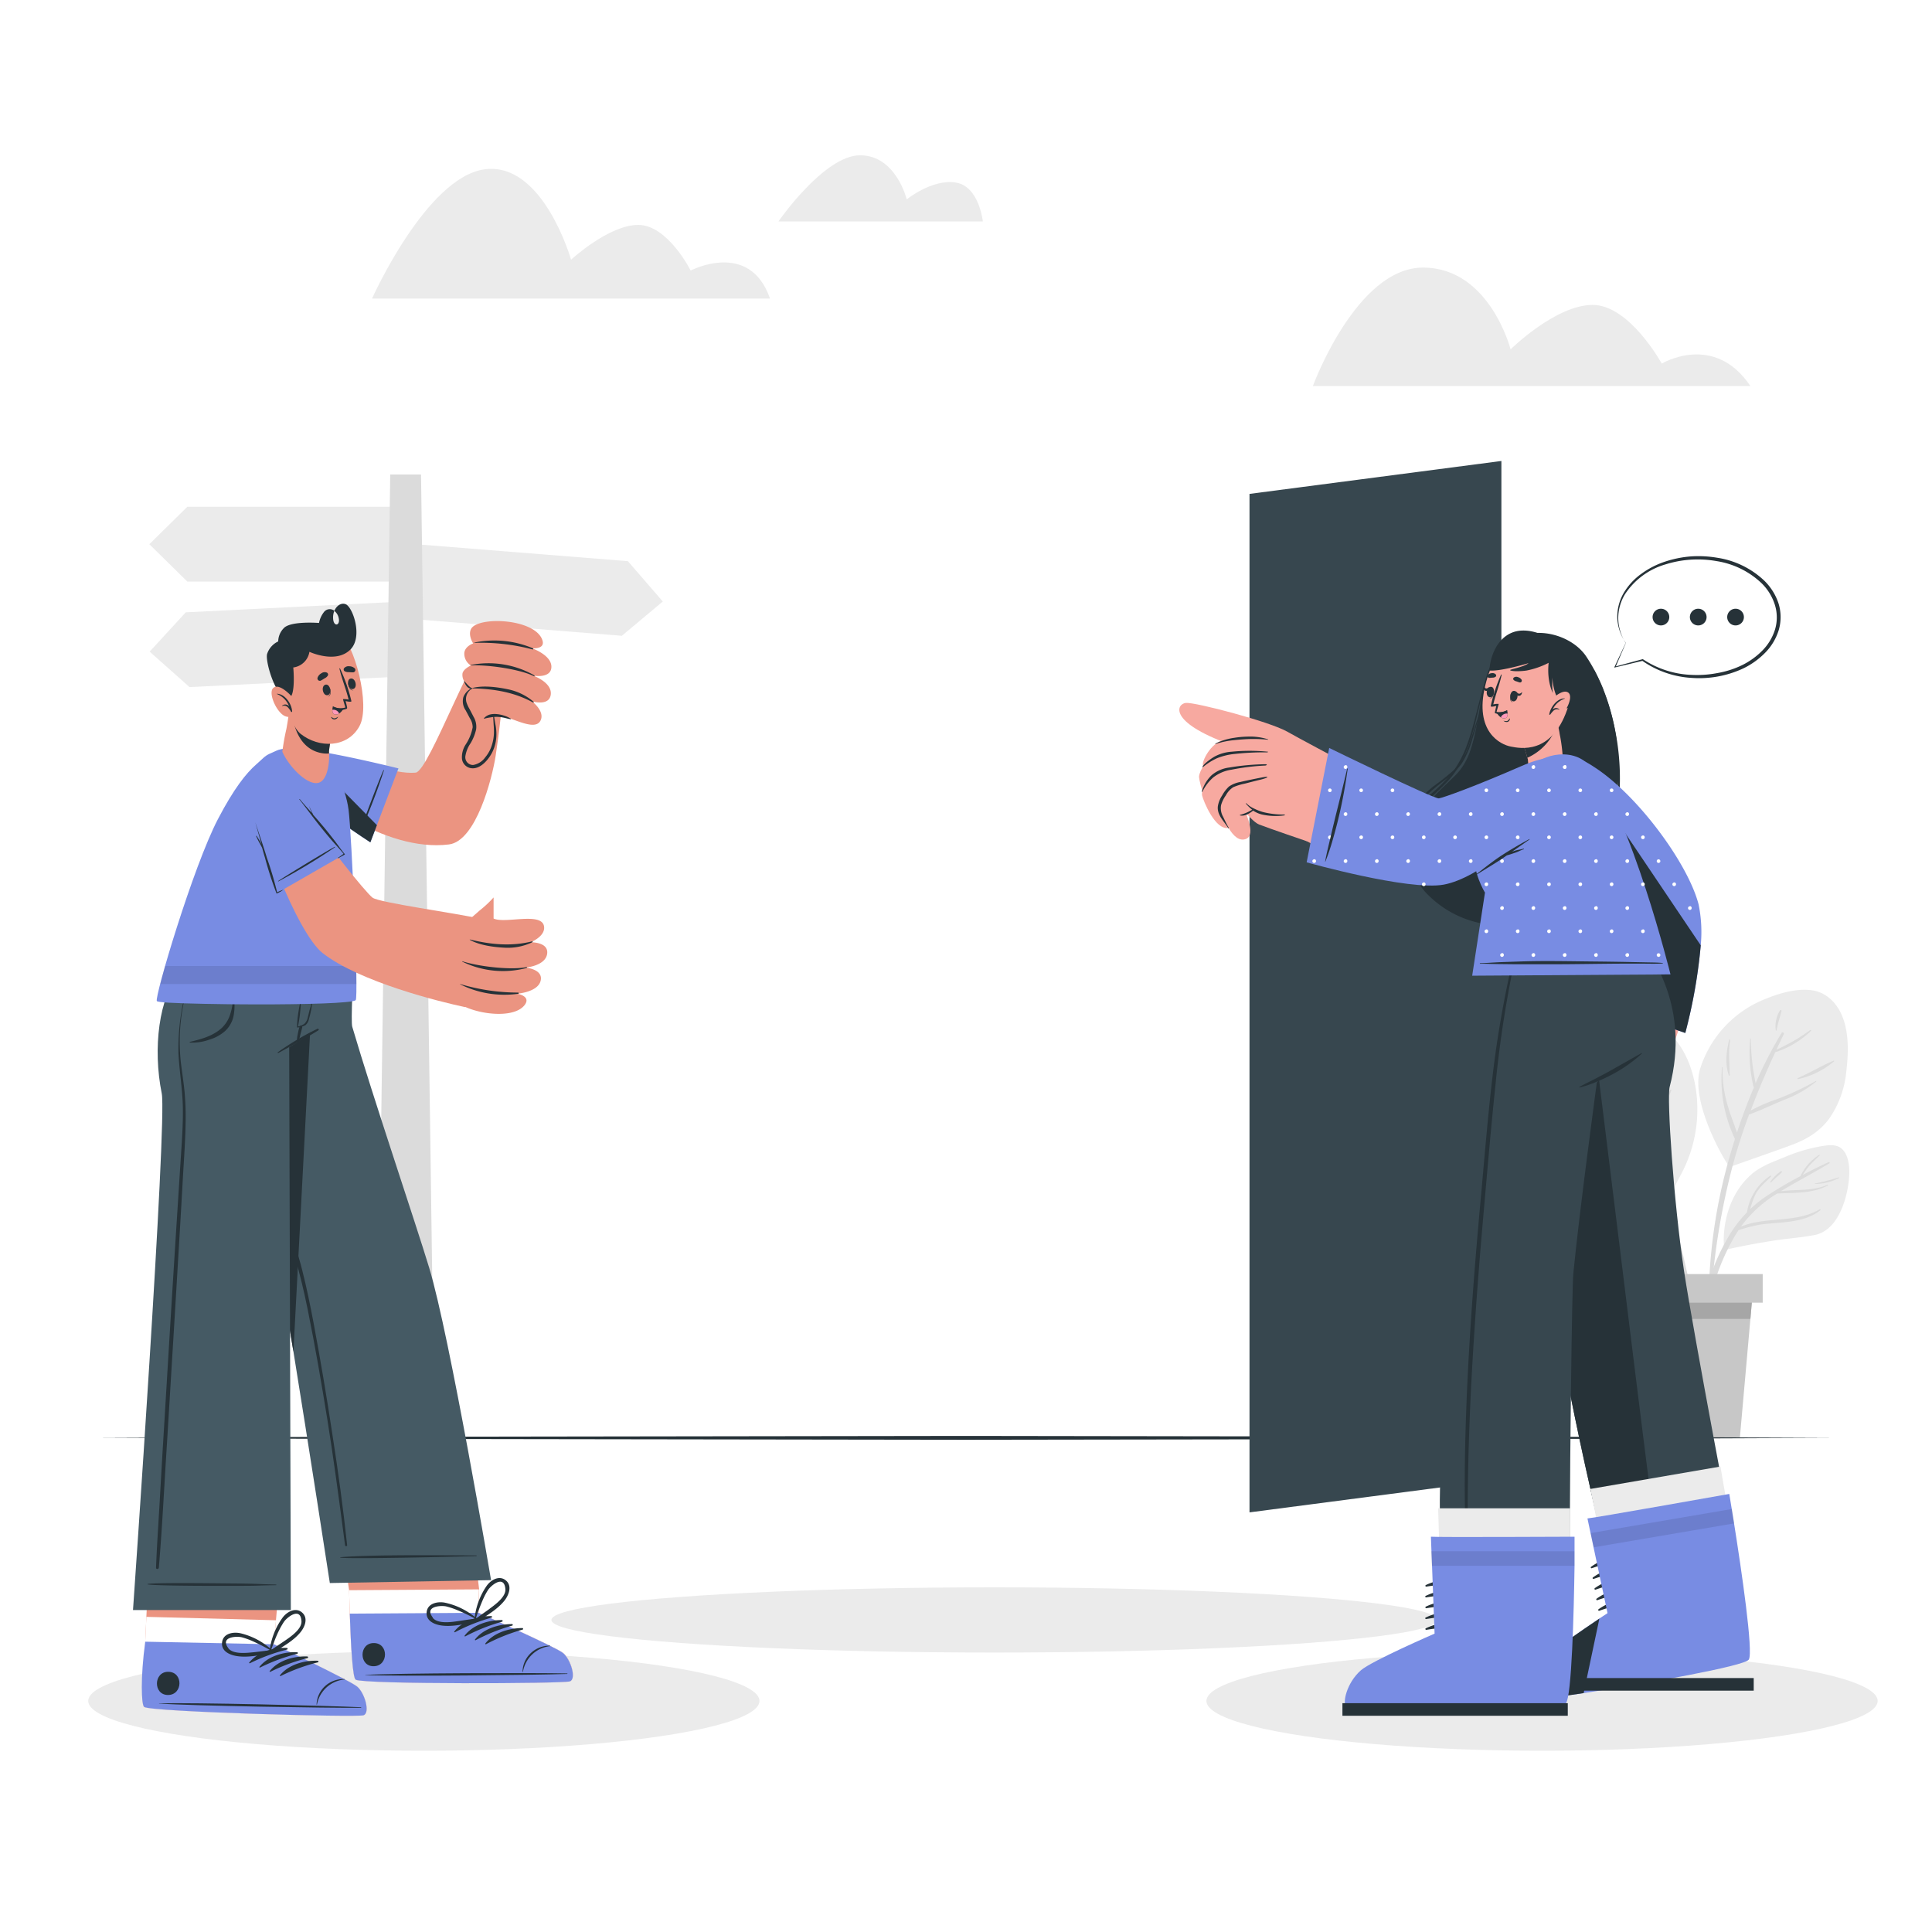 <svg class="animated" id="freepik_stories-paper-map" xmlns="http://www.w3.org/2000/svg" viewBox="0 0 500 500" version="1.1" xmlns:xlink="http://www.w3.org/1999/xlink" xmlns:svgjs="http://svgjs.com/svgjs"><style>svg#freepik_stories-paper-map:not(.animated) .animable {opacity: 0;}svg#freepik_stories-paper-map.animated #freepik--background-complete--inject-8 {animation: 1s 1 forwards cubic-bezier(.36,-0.01,.5,1.38) slideUp,6s Infinite  linear floating;animation-delay: 0s,1s;}svg#freepik_stories-paper-map.animated #freepik--Shadows--inject-8 {animation: 1s 1 forwards cubic-bezier(.36,-0.01,.5,1.38) fadeIn;animation-delay: 0s;}svg#freepik_stories-paper-map.animated #elyo5m84ov93q {animation: 1s 1 forwards cubic-bezier(.36,-0.01,.5,1.38) slideUp;animation-delay: 0s;}svg#freepik_stories-paper-map.animated #elu065c3hbq2 {animation: 1s 1 forwards cubic-bezier(.36,-0.01,.5,1.38) slideUp;animation-delay: 0.021s;opacity: 0}svg#freepik_stories-paper-map.animated #elb8yzs3popsd {animation: 1s 1 forwards cubic-bezier(.36,-0.01,.5,1.38) slideUp;animation-delay: 0.043s;opacity: 0}svg#freepik_stories-paper-map.animated #el8uzeu3g7ovd {animation: 1s 1 forwards cubic-bezier(.36,-0.01,.5,1.38) slideUp;animation-delay: 0.064s;opacity: 0}svg#freepik_stories-paper-map.animated #elupdrnmtlsl8 {animation: 1s 1 forwards cubic-bezier(.36,-0.01,.5,1.38) slideUp;animation-delay: 0.085s;opacity: 0}svg#freepik_stories-paper-map.animated #el2xvggsxs6lp {animation: 1s 1 forwards cubic-bezier(.36,-0.01,.5,1.38) slideUp;animation-delay: 0.106s;opacity: 0}svg#freepik_stories-paper-map.animated #elo3m40qn908q {animation: 1s 1 forwards cubic-bezier(.36,-0.01,.5,1.38) slideUp;animation-delay: 0.128s;opacity: 0}svg#freepik_stories-paper-map.animated #elqo1tpmcu3s {animation: 1s 1 forwards cubic-bezier(.36,-0.01,.5,1.38) slideUp;animation-delay: 0.149s;opacity: 0}svg#freepik_stories-paper-map.animated #eljwvwne2ow48 {animation: 1s 1 forwards cubic-bezier(.36,-0.01,.5,1.38) slideUp;animation-delay: 0.17s;opacity: 0}svg#freepik_stories-paper-map.animated #elsnidgfv22eb {animation: 1s 1 forwards cubic-bezier(.36,-0.01,.5,1.38) slideUp;animation-delay: 0.191s;opacity: 0}svg#freepik_stories-paper-map.animated #elw8foyigloj {animation: 1s 1 forwards cubic-bezier(.36,-0.01,.5,1.38) slideUp;animation-delay: 0.213s;opacity: 0}svg#freepik_stories-paper-map.animated #elzse92rfh1s {animation: 1s 1 forwards cubic-bezier(.36,-0.01,.5,1.38) slideUp;animation-delay: 0.234s;opacity: 0}svg#freepik_stories-paper-map.animated #elj3x2am854a {animation: 1s 1 forwards cubic-bezier(.36,-0.01,.5,1.38) slideUp;animation-delay: 0.255s;opacity: 0}svg#freepik_stories-paper-map.animated #elish6rw03di8 {animation: 1s 1 forwards cubic-bezier(.36,-0.01,.5,1.38) slideUp;animation-delay: 0.277s;opacity: 0}svg#freepik_stories-paper-map.animated #el9igtbfwalgn {animation: 1s 1 forwards cubic-bezier(.36,-0.01,.5,1.38) slideUp;animation-delay: 0.298s;opacity: 0}svg#freepik_stories-paper-map.animated #eljn88mq5d43 {animation: 1s 1 forwards cubic-bezier(.36,-0.01,.5,1.38) slideUp;animation-delay: 0.319s;opacity: 0}svg#freepik_stories-paper-map.animated #elnryg1ea0ezp {animation: 1s 1 forwards cubic-bezier(.36,-0.01,.5,1.38) slideUp;animation-delay: 0.34s;opacity: 0}svg#freepik_stories-paper-map.animated #elwhgmy3pcswh {animation: 1s 1 forwards cubic-bezier(.36,-0.01,.5,1.38) slideUp;animation-delay: 0.362s;opacity: 0}svg#freepik_stories-paper-map.animated #elfdajfr080jh {animation: 1s 1 forwards cubic-bezier(.36,-0.01,.5,1.38) slideUp;animation-delay: 0.383s;opacity: 0}svg#freepik_stories-paper-map.animated #el3em4dlmqx4j {animation: 1s 1 forwards cubic-bezier(.36,-0.01,.5,1.38) slideUp;animation-delay: 0.404s;opacity: 0}svg#freepik_stories-paper-map.animated #el1uhb8rr7rc1 {animation: 1s 1 forwards cubic-bezier(.36,-0.01,.5,1.38) slideUp;animation-delay: 0.426s;opacity: 0}svg#freepik_stories-paper-map.animated #el7gl25eiku8n {animation: 1s 1 forwards cubic-bezier(.36,-0.01,.5,1.38) slideUp;animation-delay: 0.447s;opacity: 0}svg#freepik_stories-paper-map.animated #elxykbfw7pal {animation: 1s 1 forwards cubic-bezier(.36,-0.01,.5,1.38) slideUp;animation-delay: 0.468s;opacity: 0}svg#freepik_stories-paper-map.animated #elgwf0p9xwwau {animation: 1s 1 forwards cubic-bezier(.36,-0.01,.5,1.38) slideUp;animation-delay: 0.489s;opacity: 0}svg#freepik_stories-paper-map.animated #elm29s18fjz9h {animation: 1s 1 forwards cubic-bezier(.36,-0.01,.5,1.38) slideUp;animation-delay: 0.511s;opacity: 0}svg#freepik_stories-paper-map.animated #el2q1gq9jp5fd {animation: 1s 1 forwards cubic-bezier(.36,-0.01,.5,1.38) slideUp;animation-delay: 0.532s;opacity: 0}svg#freepik_stories-paper-map.animated #elc5a3agq4lpl {animation: 1s 1 forwards cubic-bezier(.36,-0.01,.5,1.38) slideUp;animation-delay: 0.553s;opacity: 0}svg#freepik_stories-paper-map.animated #el4f4nta8yv6g {animation: 1s 1 forwards cubic-bezier(.36,-0.01,.5,1.38) slideUp;animation-delay: 0.574s;opacity: 0}svg#freepik_stories-paper-map.animated #eli88i9c0f4ke {animation: 1s 1 forwards cubic-bezier(.36,-0.01,.5,1.38) slideUp;animation-delay: 0.596s;opacity: 0}svg#freepik_stories-paper-map.animated #elb4s5vtk2vac {animation: 1s 1 forwards cubic-bezier(.36,-0.01,.5,1.38) slideUp;animation-delay: 0.617s;opacity: 0}svg#freepik_stories-paper-map.animated #elkncxzi46lml {animation: 1s 1 forwards cubic-bezier(.36,-0.01,.5,1.38) slideUp;animation-delay: 0.638s;opacity: 0}svg#freepik_stories-paper-map.animated #elic4sawclzkg {animation: 1s 1 forwards cubic-bezier(.36,-0.01,.5,1.38) slideUp;animation-delay: 0.66s;opacity: 0}svg#freepik_stories-paper-map.animated #elx2luagj346 {animation: 1s 1 forwards cubic-bezier(.36,-0.01,.5,1.38) slideUp;animation-delay: 0.681s;opacity: 0}svg#freepik_stories-paper-map.animated #elfb7513v9jcq {animation: 1s 1 forwards cubic-bezier(.36,-0.01,.5,1.38) slideUp;animation-delay: 0.702s;opacity: 0}svg#freepik_stories-paper-map.animated #elqtioo5q09 {animation: 1s 1 forwards cubic-bezier(.36,-0.01,.5,1.38) slideUp;animation-delay: 0.723s;opacity: 0}svg#freepik_stories-paper-map.animated #el5s9febmporm {animation: 1s 1 forwards cubic-bezier(.36,-0.01,.5,1.38) slideUp;animation-delay: 0.745s;opacity: 0}svg#freepik_stories-paper-map.animated #elmpcrtu28kjg {animation: 1s 1 forwards cubic-bezier(.36,-0.01,.5,1.38) slideUp;animation-delay: 0.766s;opacity: 0}svg#freepik_stories-paper-map.animated #elub7zlnjvahp {animation: 1s 1 forwards cubic-bezier(.36,-0.01,.5,1.38) slideUp;animation-delay: 0.787s;opacity: 0}svg#freepik_stories-paper-map.animated #ell6m3lnhvm9f {animation: 1s 1 forwards cubic-bezier(.36,-0.01,.5,1.38) slideUp;animation-delay: 0.809s;opacity: 0}svg#freepik_stories-paper-map.animated #el1av5ixq7pqf {animation: 1s 1 forwards cubic-bezier(.36,-0.01,.5,1.38) slideUp;animation-delay: 0.83s;opacity: 0}svg#freepik_stories-paper-map.animated #el188d0omwksd {animation: 1s 1 forwards cubic-bezier(.36,-0.01,.5,1.38) slideUp;animation-delay: 0.851s;opacity: 0}svg#freepik_stories-paper-map.animated #eltzkvezefmd7 {animation: 1s 1 forwards cubic-bezier(.36,-0.01,.5,1.38) slideUp;animation-delay: 0.872s;opacity: 0}svg#freepik_stories-paper-map.animated #elqu3nqfnr038 {animation: 1s 1 forwards cubic-bezier(.36,-0.01,.5,1.38) slideUp;animation-delay: 0.894s;opacity: 0}svg#freepik_stories-paper-map.animated #el3h31jsv8xt4 {animation: 1s 1 forwards cubic-bezier(.36,-0.01,.5,1.38) slideUp;animation-delay: 0.915s;opacity: 0}svg#freepik_stories-paper-map.animated #ele4dc2bydqds {animation: 1s 1 forwards cubic-bezier(.36,-0.01,.5,1.38) slideUp;animation-delay: 0.936s;opacity: 0}svg#freepik_stories-paper-map.animated #elzan69973roo {animation: 1s 1 forwards cubic-bezier(.36,-0.01,.5,1.38) slideUp;animation-delay: 0.957s;opacity: 0}svg#freepik_stories-paper-map.animated #els09kr7d3j3e {animation: 1s 1 forwards cubic-bezier(.36,-0.01,.5,1.38) slideUp;animation-delay: 0.979s;opacity: 0}svg#freepik_stories-paper-map.animated #freepik--Map--inject-8 {animation: 1s 1 forwards cubic-bezier(.36,-0.01,.5,1.38) slideUp;animation-delay: 0s;}svg#freepik_stories-paper-map.animated #freepik--character-2--inject-8 {animation: 1s 1 forwards cubic-bezier(.36,-0.01,.5,1.38) slideRight;animation-delay: 0s;}svg#freepik_stories-paper-map.animated #freepik--character-1--inject-8 {animation: 1s 1 forwards cubic-bezier(.36,-0.01,.5,1.38) slideLeft;animation-delay: 0s;}svg#freepik_stories-paper-map.animated #freepik--speech-bubble--inject-8 {animation: 3s Infinite  linear floating;animation-delay: 0s;}            @keyframes slideUp {                0% {                    opacity: 0;                    transform: translateY(30px);                }                100% {                    opacity: 1;                    transform: inherit;                }            }                    @keyframes floating {                0% {                    opacity: 1;                    transform: translateY(0px);                }                50% {                    transform: translateY(-10px);                }                100% {                    opacity: 1;                    transform: translateY(0px);                }            }                    @keyframes fadeIn {                0% {                    opacity: 0;                }                100% {                    opacity: 1;                }            }                    @keyframes slideRight {                0% {                    opacity: 0;                    transform: translateX(30px);                }                100% {                    opacity: 1;                    transform: translateX(0);                }            }                    @keyframes slideLeft {                0% {                    opacity: 0;                    transform: translateX(-30px);                }                100% {                    opacity: 1;                    transform: translateX(0);                }            }        </style><g id="freepik--background-complete--inject-8" style="transform-origin: 258.621px 206.17px 0px;" class="animable"><polygon points="38.65 140.84 48.49 150.52 103.73 150.52 103.73 131.15 48.49 131.15 38.65 140.84" style="fill: rgb(235, 235, 235); transform-origin: 71.19px 140.835px 0px;" id="elrurtslu4768" class="animable"></polygon><polygon points="38.73 168.64 49.05 177.82 104.22 175.07 103.25 155.73 48.08 158.47 38.73 168.64" style="fill: rgb(235, 235, 235); transform-origin: 71.475px 166.775px 0px;" id="elqoevxoyqay" class="animable"></polygon><polygon points="171.53 155.67 160.94 164.54 105.88 160.14 107.44 140.83 162.5 145.23 171.53 155.67" style="fill: rgb(235, 235, 235); transform-origin: 138.705px 152.685px 0px;" id="elwngx7tnf44" class="animable"></polygon><polygon points="97.51 372.12 112.44 372.12 108.96 122.8 100.99 122.8 97.51 372.12" style="fill: rgb(219, 219, 219); transform-origin: 104.975px 247.46px 0px;" id="elhvyi8cch4wl" class="animable"></polygon><path d="M439.2,284.74a35.69,35.69,0,0,1-1.75,13.61,37,37,0,0,1-2.56,5.88c-1.28,2.42-2.6,4.77-2.54,7.53.25.19-.65.1-.66-.17-7-4.73-16.31-6.21-21.41-13.46a23.28,23.28,0,0,1-3.77-11.75,34.67,34.67,0,0,1,1.33-13.74c1.25-3.63,3.69-7,7.32-8.59s8.44-1.07,12.14.39C435.27,267.61,438.65,276.74,439.2,284.74Z" style="fill: rgb(235, 235, 235); transform-origin: 422.8px 287.469px 0px;" id="ellc16kvxorg" class="animable"></path><path d="M438.78,339.15c-.74-3.4-1.48-6.81-2.25-10.2-1.51-6.66-3.09-13.29-4.91-19.87q-1.62-5.91-3.5-11.72a70.56,70.56,0,0,1,1.42-7c.83-2.79,1.93-5.46,3-8.17.07-.17-.2-.28-.29-.12-1.93,3.7-4.45,8.42-4.85,12.94q-2.19-6.58-4.78-13a54.34,54.34,0,0,1,1.13-10.45.13.13,0,0,0-.24-.07,36.94,36.94,0,0,0-1.43,9.2q-2-4.85-4.28-9.58c-.14-.28-.54,0-.42.25,2.34,5.5,4.47,11.1,6.44,16.76a35.11,35.11,0,0,0-11-7.53c-.18-.08-.33.18-.15.27A41.75,41.75,0,0,1,424.45,290q2.12,6.21,4,12.5c-4.23-4.83-10.26-8.27-16.19-10.32-.21-.07-.29.24-.09.32,6.84,2.65,12,7,16.94,12.23.49,1.69,1,3.39,1.44,5.09,1.78,6.44,3.43,12.91,5,19.4.75,3.12,1.48,6.23,2.19,9.35.77,3.36,1.31,6.89,2.39,10.15.11.32.66.29.61-.08A93.33,93.33,0,0,0,438.78,339.15Z" style="fill: rgb(219, 219, 219); transform-origin: 426.399px 309.967px 0px;" id="elpevak3m4gtq" class="animable"></path><path d="M431.32,277.69a18.2,18.2,0,0,0-3.14,6.36.05.05,0,0,0,.1,0,58.12,58.12,0,0,1,3.35-6.22C431.76,277.67,431.46,277.51,431.32,277.69Z" style="fill: rgb(219, 219, 219); transform-origin: 429.921px 280.855px 0px;" id="elh7oxhbrffpu" class="animable"></path><path d="M417.1,291.92a19.44,19.44,0,0,0-6.39-2.72c-.06,0-.1.07,0,.1,1,.52,2.1.91,3.14,1.41s2.05,1.07,3.1,1.53A.19.19,0,0,0,417.1,291.92Z" style="fill: rgb(219, 219, 219); transform-origin: 413.9px 290.72px 0px;" id="eldiqp2k4eork" class="animable"></path><path d="M414.84,273.31a13.61,13.61,0,0,0-2-1.47.12.12,0,0,0-.14.18,13.27,13.27,0,0,0,2,1.51C414.8,273.62,415,273.41,414.84,273.31Z" style="fill: rgb(219, 219, 219); transform-origin: 413.79px 272.692px 0px;" id="ellj1jrdjah9" class="animable"></path><path d="M463.27,296.47c-5.18,1.9-10.39,3.67-15.56,5.54-.45.17-10.42-16.36-7.74-25.35a28.76,28.76,0,0,1,16.86-18.11c3.69-1.51,8.25-2.87,12.28-2.24,3.58.56,6.26,3.3,7.61,6.55,1.85,4.42,1.66,9.85,1.09,14.51a25.4,25.4,0,0,1-4.45,12.18C470.77,293.05,467.3,295,463.27,296.47Z" style="fill: rgb(235, 235, 235); transform-origin: 458.859px 279.082px 0px;" id="el0sn2cu7chfc" class="animable"></path><path d="M469.9,279.77a70,70,0,0,1-10.08,4.71,43.08,43.08,0,0,0-6.74,2.93c1.91-5.1,4.06-10.11,6.35-15.09a23.73,23.73,0,0,0,9.25-5.53.14.14,0,0,0-.2-.2,48.27,48.27,0,0,1-8.74,5.07c.62-1.34,1.25-2.68,1.89-4,.18-.37-.34-.7-.56-.33a111.29,111.29,0,0,0-6.71,13,57.42,57.42,0,0,1-1.25-11.49.08.08,0,0,0-.16,0,38.53,38.53,0,0,0,.92,12.66c-1.62,3.81-3.07,7.69-4.35,11.61-.74-2.26-1.67-4.48-2.33-6.76a31.73,31.73,0,0,1-1.39-10.1c0-.1-.14-.1-.15,0A35.82,35.82,0,0,0,449,294.76c-.74,2.35-1.44,4.72-2.07,7.08a138.53,138.53,0,0,0-4.73,37,.23.23,0,0,0,.45,0,181.29,181.29,0,0,1,5.62-36.63c1.24-4.69,2.72-9.27,4.38-13.76,3.06-1.12,6.08-2.56,9.08-3.81a28.82,28.82,0,0,0,8.28-4.72C470.13,279.86,470,279.71,469.9,279.77Z" style="fill: rgb(219, 219, 219); transform-origin: 456.127px 302.785px 0px;" id="elp2ce5cojufa" class="animable"></path><path d="M474.51,274.51c-3.15,1.34-6.11,3.14-9.26,4.5-.14.06,0,.3.11.26a21.77,21.77,0,0,0,9.29-4.59C474.75,274.59,474.62,274.46,474.51,274.51Z" style="fill: rgb(219, 219, 219); transform-origin: 469.939px 276.887px 0px;" id="elqrt83aje0b" class="animable"></path><path d="M447.76,269.18c0-.17-.23-.25-.27-.07-.7,3-1.12,6.21-.07,9.2,0,.11.23.11.23,0C447.61,275.21,447.26,272.24,447.76,269.18Z" style="fill: rgb(219, 219, 219); transform-origin: 447.273px 273.7px 0px;" id="elpwcpvw2m76d" class="animable"></path><path d="M460.65,261.49a7.9,7.9,0,0,0-1.08,5.14c0,.12.19.17.22,0,.28-1.72.85-3.31,1.26-5A.22.22,0,0,0,460.65,261.49Z" style="fill: rgb(219, 219, 219); transform-origin: 460.276px 264.068px 0px;" id="el8led9blfypf" class="animable"></path><path d="M478.4,306.11c-.66,5.11-3.09,12.44-8.81,13.52-3.71.7-7.54.93-11.27,1.55-4,.65-8,1.37-11.94,2.32-.33.08-1.67-12,6.88-19.58,2.4-2.11,5.59-3.22,8.52-4.42a42.12,42.12,0,0,1,10.47-3c2.21-.31,4.13-.17,5.32,1.95S478.72,303.68,478.4,306.11Z" style="fill: rgb(235, 235, 235); transform-origin: 462.348px 309.938px 0px;" id="elbgjh8w5fliw" class="animable"></path><path d="M473.19,300.79c-2.23,1-4.46,2.13-6.66,3.29a25,25,0,0,1,1.59-2.23c.86-1,1.84-1.88,2.79-2.81.08-.07,0-.24-.11-.17a13.34,13.34,0,0,0-4.85,5.51c-2.75,1.46-5.45,3-8,4.66a32.5,32.5,0,0,0-5,3.88,23.16,23.16,0,0,1,1.37-3.82c1-1.88,2.54-3.11,4-4.57a.15.15,0,0,0-.2-.23,13.85,13.85,0,0,0-6,9.45,32.81,32.81,0,0,0-4.56,5.91c-5,8.35-8.33,18.83-6.6,28.62,0,.24.43.23.43,0a55.11,55.11,0,0,1,7.45-28.16c.36-.61.73-1.2,1.12-1.77A43.71,43.71,0,0,1,455.1,317c2-.33,4.12-.43,6.18-.63,3.4-.32,7.11-.95,9.83-3.17.12-.1,0-.32-.15-.23-6.3,3.65-13.92,1.81-20.41,4.47a32.27,32.27,0,0,1,8.81-8.2l.57-.35c4.42-.26,9.18.05,13.14-2.11a.11.11,0,0,0-.09-.19c-3.89,1.75-8,1.17-12.06,1.68,4.06-2.48,8.27-4.63,12.35-7.1C473.62,301,473.57,300.62,473.19,300.79Z" style="fill: rgb(219, 219, 219); transform-origin: 457.002px 323.655px 0px;" id="el3nk3spkkqen" class="animable"></path><path d="M475.85,304.71a60,60,0,0,1-6.2,1.6s0,.09,0,.09a13.38,13.38,0,0,0,6.28-1.54C476,304.81,476,304.67,475.85,304.71Z" style="fill: rgb(219, 219, 219); transform-origin: 472.813px 305.552px 0px;" id="elwkz8j2avw" class="animable"></path><path d="M460.91,303.1a10.24,10.24,0,0,0-2.73,2.72c-.09.12.09.29.19.18.46-.48.94-.94,1.43-1.39a15.62,15.62,0,0,0,1.34-1.23A.19.19,0,0,0,460.91,303.1Z" style="fill: rgb(219, 219, 219); transform-origin: 459.663px 304.561px 0px;" id="el9l5nrndufi8" class="animable"></path><path d="M427.51,320.83c.07.16-.16.31-.25.14,0,0,0,0,0,0a.27.27,0,0,1-.15.1,96.63,96.63,0,0,1-11.91,2.07c-3.22.29-6.93.47-9.75-1.4-3.82-2.53-6.34-9.31-4.27-13.61,2.44-5.12,9.81-2.34,13.5-.52A27.07,27.07,0,0,1,427.51,320.83Z" style="fill: rgb(235, 235, 235); transform-origin: 413.98px 314.262px 0px;" id="el1zi8dptxvtq" class="animable"></path><path d="M430.37,323.19a38.06,38.06,0,0,0-7.11-5.41,24.3,24.3,0,0,0-7.21-7.35c-.14-.1-.26.13-.13.22A32.47,32.47,0,0,1,422,317a67.54,67.54,0,0,0-8.91-4.05,11.9,11.9,0,0,0-4.79-4.8s-.09,0-.05.06a19.77,19.77,0,0,1,4.32,4.54c-1.81-.67-3.64-1.3-5.47-1.91-.16-.05-.23.2-.07.26,3.26,1.27,6.59,2.61,9.81,4.16a37.58,37.58,0,0,1-11.88,0c-.11,0-.16.14-.05.17a23.48,23.48,0,0,0,12.61.19,59.09,59.09,0,0,1,6,3.35,14.69,14.69,0,0,0-4.83.4,36.87,36.87,0,0,1-8.5,1c-.1,0-.13.17,0,.19,4.93.85,9.58-1.39,14.47-.81a38.82,38.82,0,0,1,5.08,4.15,38.32,38.32,0,0,1,7.42,10.47c2.05,4.18,3.17,8.62,4.83,12.94a.16.16,0,0,0,.3-.08C440.82,338.66,436.58,329.26,430.37,323.19Z" style="fill: rgb(219, 219, 219); transform-origin: 423.569px 327.771px 0px;" id="elkb8nlahdyfq" class="animable"></path><path d="M415.51,311.5a5.63,5.63,0,0,0-1.26-1.53,5,5,0,0,0-1.46-1.09c-.05,0-.07.05,0,.08.4.46,1,.8,1.4,1.24s.8.95,1.24,1.39A.08.08,0,0,0,415.51,311.5Z" style="fill: rgb(219, 219, 219); transform-origin: 414.128px 310.235px 0px;" id="elaw41zh47s1e" class="animable"></path><path d="M407.38,314.15c-.73-.19-1.5-.17-2.24-.33a20.25,20.25,0,0,1-2.18-.65.09.09,0,0,0-.07.16,7.2,7.2,0,0,0,4.49,1A.11.11,0,0,0,407.38,314.15Z" style="fill: rgb(219, 219, 219); transform-origin: 405.141px 313.77px 0px;" id="ela5azdgwa9wq" class="animable"></path><polygon points="453.8 332.21 453 341.34 450.27 372.15 426.14 372.15 422.73 341.34 421.73 332.21 453.8 332.21" style="fill: rgb(199, 199, 199); transform-origin: 437.765px 352.18px 0px;" id="el20ocgeg43hyi" class="animable"></polygon><polygon points="453.8 332.21 453 341.34 422.73 341.34 421.73 332.21 453.8 332.21" style="fill: rgb(166, 166, 166); transform-origin: 437.765px 336.775px 0px;" id="elxvavhuau46l" class="animable"></polygon><rect x="419.34" y="329.73" width="36.85" height="7.4" style="fill: rgb(199, 199, 199); transform-origin: 437.765px 333.43px 0px;" id="elwis05rb85be" class="animable"></rect><path d="M453,99.9H339.77S351,69.25,368.26,69.25s22.68,21.16,22.68,21.16,11.65-11.5,21.23-11.5S430.06,94.1,430.06,94.1,443.59,85.93,453,99.9Z" style="fill: rgb(235, 235, 235); transform-origin: 396.385px 84.575px 0px;" id="elzutqtuiidwp" class="animable"></path><path d="M254.36,57.31h-52.9s11.82-17.12,21.13-17.12S234.66,51.6,234.66,51.6s6.57-5.32,12.66-4.37S254.36,57.31,254.36,57.31Z" style="fill: rgb(235, 235, 235); transform-origin: 227.91px 48.75px 0px;" id="el325q6rva2p3" class="animable"></path><path d="M199.28,77.27h-103s14.1-31.5,29.2-33.46,22.31,23.4,22.31,23.4,9.73-9,17.39-9,13.56,11.81,13.56,11.81S194,62,199.28,77.27Z" style="fill: rgb(235, 235, 235); transform-origin: 147.78px 60.486px 0px;" id="el05v45jujfiak" class="animable"></path></g><g id="freepik--Floor--inject-8" style="transform-origin: 250px 372.115px 0px;" class="animable"><polygon points="25.16 372.12 81.37 371.87 137.58 371.78 250 371.62 362.42 371.78 418.63 371.87 474.84 372.12 418.63 372.36 362.42 372.45 250 372.61 137.58 372.45 81.37 372.36 25.16 372.12" style="fill: rgb(38, 50, 56); transform-origin: 250px 372.115px 0px;" id="el47oauw91n1w" class="animable"></polygon></g><g id="freepik--Shadows--inject-8" style="transform-origin: 254.385px 431.945px 0px;" class="animable"><ellipse cx="109.69" cy="440.2" rx="86.86" ry="12.89" style="fill: rgb(235, 235, 235); transform-origin: 109.69px 440.2px 0px;" id="elxo6abrs1zz" class="animable"></ellipse><ellipse cx="399.08" cy="440.2" rx="86.86" ry="12.89" style="fill: rgb(235, 235, 235); transform-origin: 399.08px 440.2px 0px;" id="el1xrruokuy5u" class="animable"></ellipse><ellipse cx="257.38" cy="419.24" rx="114.67" ry="8.44" style="fill: rgb(235, 235, 235); transform-origin: 257.38px 419.24px 0px;" id="elul8trkjocl" class="animable"></ellipse></g><g id="freepik--Map--inject-8" style="transform-origin: 258.175px 255.35px 0px;" class="animable"><polygon points="323.37 127.82 388.56 119.3 388.56 382.88 323.37 391.4 323.37 127.82" style="fill: rgb(55, 71, 79); transform-origin: 355.965px 255.35px 0px;" id="elyo5m84ov93q" class="animable"></polygon><polygon points="192.98 127.82 258.17 119.3 258.17 382.88 192.98 391.4 192.98 127.82" style="fill: rgb(38, 50, 56); transform-origin: 225.575px 255.35px 0px;" id="elu065c3hbq2" class="animable"></polygon><polygon points="323.37 127.82 258.17 119.3 258.17 382.88 323.37 391.4 323.37 127.82" style="fill: rgb(38, 50, 56); transform-origin: 290.77px 255.35px 0px;" id="elb8yzs3popsd" class="animable"></polygon><polygon points="192.98 127.82 127.79 119.3 127.79 382.88 192.98 391.4 192.98 127.82" style="fill: rgb(55, 71, 79); transform-origin: 160.385px 255.35px 0px;" id="el8uzeu3g7ovd" class="animable"></polygon><polygon points="323.37 133.43 382.34 125.79 382.34 376.8 323.37 384.44 323.37 133.43" style="fill: rgb(219, 219, 219); transform-origin: 352.855px 255.115px 0px;" id="elupdrnmtlsl8" class="animable"></polygon><polygon points="192.98 133.9 258.17 125.79 258.17 376.8 192.98 384.91 192.98 133.9" style="fill: rgb(219, 219, 219); transform-origin: 225.575px 255.35px 0px;" id="el2xvggsxs6lp" class="animable"></polygon><polygon points="323.37 133.67 258.17 126.02 258.17 377.04 323.37 384.68 323.37 133.67" style="fill: rgb(235, 235, 235); transform-origin: 290.77px 255.35px 0px;" id="elo3m40qn908q" class="animable"></polygon><polygon points="192.98 133.9 134.01 125.79 134.01 376.8 192.98 384.91 192.98 133.9" style="fill: rgb(235, 235, 235); transform-origin: 163.495px 255.35px 0px;" id="elqo1tpmcu3s" class="animable"></polygon><polygon points="186.09 132.96 180.83 150.97 179.59 155.22 166.58 199.61 165.82 201.37 162.01 199.93 134.01 189.37 134.01 184.64 163.53 195.79 182.07 132.4 186.09 132.96" style="fill: rgb(255, 255, 255); transform-origin: 160.05px 166.885px 0px;" id="eljwvwne2ow48" class="animable"></polygon><polygon points="247.03 127.18 244.64 128.63 240.48 131.13 214.47 146.83 210.94 148.97 193.21 159.67 192.98 159.6 179.59 155.22 177.74 154.62 178.85 150.32 180.83 150.97 192.75 154.87 192.98 154.73 236.43 128.5 236.43 128.49 236.44 128.49 240.81 127.96 243.1 127.67 243.12 127.67 247.03 127.18" style="fill: rgb(255, 255, 255); transform-origin: 212.385px 143.425px 0px;" id="elsnidgfv22eb" class="animable"></polygon><polygon points="310.89 132.21 307.5 146.35 306.36 151.13 287.58 229.18 286.55 233.51 286.54 233.56 272.61 228.15 267.79 226.16 258.11 222.16 256.91 221.66 254.95 218.57 210.94 148.97 209.92 147.36 213.17 144.77 214.47 146.83 233.91 177.57 236.53 181.72 259.44 217.94 283.82 227.68 296.41 175.41 297.53 170.74 306.89 131.73 310.89 132.21" style="fill: rgb(255, 255, 255); transform-origin: 260.405px 182.645px 0px;" id="elw8foyigloj" class="animable"></polygon><polygon points="299.42 172.37 297 175.92 296.41 175.41 258.17 142.5 257.07 141.55 254.68 140.04 251.2 137.86 240.48 131.13 239.53 130.53 240.81 127.96 243.1 127.67 243.12 127.67 244.64 128.63 258.17 137.15 259.37 137.9 297.53 170.74 299.42 172.37" style="fill: rgb(255, 255, 255); transform-origin: 269.475px 151.795px 0px;" id="elzse92rfh1s" class="animable"></polygon><polygon points="382.33 189.72 382.33 194.56 371.97 189.71 368.26 187.96 322.31 166.41 306.36 151.13 303.75 148.63 306.32 145.22 307.5 146.35 324.42 162.55 382.33 189.72" style="fill: rgb(255, 255, 255); transform-origin: 343.04px 169.89px 0px;" id="elj3x2am854a" class="animable"></polygon><polygon points="344.06 313.37 340.2 312.27 368.68 186.09 372.54 187.19 344.06 313.37" style="fill: rgb(255, 255, 255); transform-origin: 356.37px 249.73px 0px;" id="elish6rw03di8" class="animable"></polygon><polygon points="382.33 296.8 382.33 301.48 333.78 318.49 329.92 319.85 329.91 319.85 324.33 321.8 264.48 377.77 258.95 377.12 279.6 357.82 283.75 353.93 301.95 336.92 305.23 333.86 322.4 317.8 340.38 311.5 344.84 309.93 382.33 296.8" style="fill: rgb(255, 255, 255); transform-origin: 320.64px 337.285px 0px;" id="el9igtbfwalgn" class="animable"></polygon><polygon points="323.13 247.76 284.51 232.79 285.79 228.56 323.6 243.22 357.97 239.6 358.34 244.05 323.13 247.76" style="fill: rgb(255, 255, 255); transform-origin: 321.425px 238.16px 0px;" id="eljn88mq5d43" class="animable"></polygon><polygon points="236.01 182.92 232.44 180.95 252.03 135.96 255.6 137.93 236.01 182.92" style="fill: rgb(255, 255, 255); transform-origin: 244.02px 159.44px 0px;" id="elnryg1ea0ezp" class="animable"></polygon><polygon points="284.62 354.07 284.09 358.49 279.6 357.82 257.38 354.49 192.78 331.95 134.01 338.47 134.01 333.97 173.78 329.56 179 328.99 193.19 327.41 193.57 327.55 230.47 340.42 234.64 341.87 258.24 350.1 283.75 353.93 284.62 354.07" style="fill: rgb(255, 255, 255); transform-origin: 209.315px 342.95px 0px;" id="elwhgmy3pcswh" class="animable"></polygon><polygon points="148.15 242.03 134.01 274.57 134.01 264.37 162.01 199.93 163.01 197.64 166.58 199.61 165.82 201.37 150.06 237.64 148.15 242.03" style="fill: rgb(255, 255, 255); transform-origin: 150.295px 236.105px 0px;" id="elfdajfr080jh" class="animable"></polygon><polygon points="179.66 329.69 176.93 332.93 173.78 329.56 134.01 287.1 134.01 280.93 164.94 313.97 168.12 317.35 179 328.99 179.66 329.69" style="fill: rgb(255, 255, 255); transform-origin: 156.835px 306.93px 0px;" id="el3em4dlmqx4j" class="animable"></polygon><polygon points="193.23 244.35 146.85 241.95 147.03 237.48 192.73 239.85 257.59 217.66 258.75 221.94 193.23 244.35" style="fill: rgb(255, 255, 255); transform-origin: 202.8px 231.005px 0px;" id="el1uhb8rr7rc1" class="animable"></polygon><polygon points="167.71 318.71 163.94 317.27 187.14 240.82 190.91 242.27 167.71 318.71" style="fill: rgb(255, 255, 255); transform-origin: 177.425px 279.765px 0px;" id="el7gl25eiku8n" class="animable"></polygon><polygon points="382.33 263.41 382.33 267.92 355.09 264.52 353.36 264.3 353.8 259.86 356.07 260.14 382.33 263.41" style="fill: rgb(255, 255, 255); transform-origin: 367.845px 263.89px 0px;" id="elxykbfw7pal" class="animable"></polygon><polygon points="302.4 338.38 267.47 225.16 271.23 223.69 306.16 336.91 302.4 338.38" style="fill: rgb(255, 255, 255); transform-origin: 286.815px 281.035px 0px;" id="elgwf0p9xwwau" class="animable"></polygon><polygon points="232.59 344.47 229.62 341.49 256.92 307.08 288.49 287.59 290.4 291.51 259.43 310.63 232.59 344.47" style="fill: rgb(255, 255, 255); transform-origin: 260.01px 316.03px 0px;" id="elm29s18fjz9h" class="animable"></polygon><polygon points="310.89 132.21 307.5 146.35 306.36 151.13 287.58 229.18 286.55 233.51 286.54 233.56 272.61 228.15 267.79 226.16 258.11 222.16 256.91 221.66 254.95 218.57 210.94 148.97 209.92 147.36 213.17 144.77 214.47 146.83 233.91 177.57 236.53 181.72 259.44 217.94 283.82 227.68 296.41 175.41 297.53 170.74 306.89 131.73 310.89 132.21" style="fill: rgb(255, 255, 255); transform-origin: 260.405px 182.645px 0px;" id="el2q1gq9jp5fd" class="animable"></polygon><polygon points="323.13 247.76 284.51 232.79 285.79 228.56 323.6 243.22 357.97 239.6 358.34 244.05 323.13 247.76" style="fill: rgb(255, 255, 255); transform-origin: 321.425px 238.16px 0px;" id="elc5a3agq4lpl" class="animable"></polygon><polygon points="284.62 354.07 284.09 358.5 279.59 357.82 257.38 354.49 231.81 345.57 231.79 345.57 205.74 336.47 192.78 331.95 134.01 338.47 134.01 333.97 173.78 329.56 179.01 328.99 193.18 327.41 193.58 327.55 205.74 331.8 230.47 340.42 234.64 341.87 234.65 341.87 234.71 341.9 258.24 350.1 283.75 353.93 284.62 354.07" style="fill: rgb(255, 255, 255); transform-origin: 209.315px 342.955px 0px;" id="el4f4nta8yv6g" class="animable"></polygon><polygon points="306.16 336.91 302.4 338.37 288.33 292.79 288.33 292.78 287.01 288.5 267.78 226.16 267.78 226.16 267.47 225.16 267.94 224.97 271.23 223.69 272.61 228.15 291.87 290.6 306.16 336.91" style="fill: rgb(255, 255, 255); transform-origin: 286.815px 281.03px 0px;" id="eli88i9c0f4ke" class="animable"></polygon><polygon points="290.4 291.5 290.4 291.51 288.33 292.79 259.43 310.63 234.65 341.87 232.59 344.47 229.62 341.5 230.47 340.42 256.92 307.08 287.01 288.5 288.49 287.59 290.4 291.5" style="fill: rgb(255, 255, 255); transform-origin: 260.01px 316.03px 0px;" id="elb4s5vtk2vac" class="animable"></polygon><polygon points="361.72 379.47 357.49 380.02 329.92 319.85 329.91 319.85 329.15 318.17 332.69 316.12 333.78 318.49 361.72 379.47" style="fill: rgb(255, 255, 255); transform-origin: 345.435px 348.07px 0px;" id="elkncxzi46lml" class="animable"></polygon><polygon points="209.68 226.9 243.56 215.31 221.42 180.3 202.8 186.55 209.68 226.9" style="fill: rgb(235, 235, 235); transform-origin: 223.18px 203.6px 0px;" id="elic4sawclzkg" class="animable"></polygon><polygon points="332.82 232.48 352.17 230.44 361.01 191.93 340.16 182.15 332.82 232.48" style="fill: rgb(235, 235, 235); transform-origin: 346.915px 207.315px 0px;" id="elx2luagj346" class="animable"></polygon><polygon points="382.33 178.56 338.79 159.17 338.79 131.43 382.34 125.79 382.33 178.56" style="fill: rgb(235, 235, 235); transform-origin: 360.565px 152.175px 0px;" id="elfb7513v9jcq" class="animable"></polygon><polygon points="198.1 163.39 208.94 156.85 218.64 172.25 201.35 178.16 198.1 163.39" style="fill: rgb(235, 235, 235); transform-origin: 208.37px 167.505px 0px;" id="elqtioo5q09" class="animable"></polygon><polygon points="268.87 314.1 286.54 303.19 296 333.87 283.35 345.7 268.87 343.53 268.87 314.1" style="fill: rgb(219, 219, 219); transform-origin: 282.435px 324.445px 0px;" id="el5s9febmporm" class="animable"></polygon><polygon points="267.76 135.34 267.76 127.11 302.85 131.26 296.04 159.67 267.76 135.34" style="fill: rgb(219, 219, 219); transform-origin: 285.305px 143.39px 0px;" id="elmpcrtu28kjg" class="animable"></polygon><polygon points="140.6 276.06 163.14 300.13 177.7 251.95 151.58 250.6 140.6 276.06" style="fill: rgb(219, 219, 219); transform-origin: 159.15px 275.365px 0px;" id="elub7zlnjvahp" class="animable"></polygon><polygon points="140.22 179.32 140.22 140.13 172.06 144.71 159.77 186.71 140.22 179.32" style="fill: rgb(219, 219, 219); transform-origin: 156.14px 163.42px 0px;" id="ell6m3lnhvm9f" class="animable"></polygon><polygon points="140.22 135.33 172.06 139.91 174.59 131.37 140.22 126.64 140.22 135.33" style="fill: rgb(219, 219, 219); transform-origin: 157.405px 133.275px 0px;" id="el1av5ixq7pqf" class="animable"></polygon><polygon points="199.63 378.28 199.63 341.56 222.98 349.75 222.98 375.37 199.63 378.28" style="fill: rgb(235, 235, 235); transform-origin: 211.305px 359.92px 0px;" id="el188d0omwksd" class="animable"></polygon><polygon points="138.98 344.42 157.13 342.4 157.13 374.59 138.98 372.09 138.98 344.42" style="fill: rgb(219, 219, 219); transform-origin: 148.055px 358.495px 0px;" id="eltzkvezefmd7" class="animable"></polygon><polygon points="367.4 371.32 347.15 327.14 382.33 314.81 382.34 369.38 367.4 371.32" style="fill: rgb(235, 235, 235); transform-origin: 364.745px 343.065px 0px;" id="elqu3nqfnr038" class="animable"></polygon><polygon points="318.06 232.34 318.06 210.04 297.87 202.98 293.1 222.85 318.06 232.34" style="fill: rgb(219, 219, 219); transform-origin: 305.58px 217.66px 0px;" id="el3h31jsv8xt4" class="animable"></polygon><polygon points="272.61 228.16 291.88 290.61 290.4 291.51 288.34 292.78 288.34 292.79 259.43 310.63 234.72 341.9 231.81 345.57 231.79 345.57 205.74 336.47 205.74 331.8 230.47 340.43 256.92 307.08 287.01 288.5 267.77 226.16 267.78 226.16 267.94 224.98 268.4 221.52 268.4 221.49 283.83 227.63 290.48 200.01 294.25 201.48 286.54 233.56 272.61 228.16" style="fill: rgb(120, 140, 227); transform-origin: 249.995px 272.79px 0px;" id="ele4dc2bydqds" class="animable"></polygon><path d="M307.06,174.2c-.75-7.59-6-15.16-15.19-15.16s-14.43,7.57-15.19,15.16c-1.16,11.73,6.75,22.36,15.19,32.05C300.32,196.56,308.23,185.93,307.06,174.2Zm-15.19,8.44a8.32,8.32,0,1,1,8.33-8.32A8.31,8.31,0,0,1,291.87,182.64Z" style="fill: rgb(38, 50, 56); transform-origin: 291.871px 182.645px 0px;" id="elzan69973roo" class="animable"></path><path d="M220.94,304.5c-.76-7.6-6-15.17-15.2-15.17s-14.43,7.57-15.19,15.17c-1.16,11.73,6.75,22.35,15.19,32C214.19,326.85,222.1,316.23,220.94,304.5Zm-15.2,8.43a8.32,8.32,0,1,1,8.33-8.32A8.31,8.31,0,0,1,205.74,312.93Z" style="fill: rgb(38, 50, 56); transform-origin: 205.745px 312.915px 0px;" id="els09kr7d3j3e" class="animable"></path></g><g id="freepik--character-2--inject-8" style="transform-origin: 379.46px 303.611px 0px;" class="animable"><path d="M366.37,227c.22.48.46,1,.73,1.43a14.65,14.65,0,0,0,2.52,3.2A26.82,26.82,0,0,0,389,239.47a27.27,27.27,0,0,0,6.33-.85,27.55,27.55,0,0,0,12.52-7,23.53,23.53,0,0,0,4.15-5.42,55.8,55.8,0,0,0,6.49-33.4c0-.22-.05-.43-.08-.65a1.64,1.64,0,0,0,0-.22s0-.07,0-.11c0-.28-.08-.56-.12-.84a55.88,55.88,0,0,0-3.28-12.4s0,0,0-.05c-.58-1.44-1.2-2.82-1.88-4.15a44.69,44.69,0,0,0-2.59-4.45c-3.78-5.69-13.6-8.45-19.87-3.75-4.23,3.16-5.88,7.62-6.87,12.32-.24,1.11-.43,2.23-.62,3.36-.23,1.37-.44,2.74-.67,4.08-.14.8-.29,1.6-.47,2.38,0,0,0,.09,0,.13-1.05,4.75-2,8.81-5.41,12.22-3,3-6.3,5.71-8.49,9.35C365.34,214.45,363.84,221.2,366.37,227Z" style="fill: rgb(38, 50, 56); transform-origin: 391.977px 201.633px 0px;" id="elnhhsfd8bzzf" class="animable"></path><path d="M363.58,216.84c.73-4.43,3.24-8.06,6.45-11.08a50.16,50.16,0,0,0,5.83-5.83,27.6,27.6,0,0,0,3.75-7.05c2.24-5.94,3.09-12.29,5.38-18.21,0-.08.13,0,.11,0-3.19,9-3.43,19.64-10.08,27.12-3.15,3.55-7.14,6.19-9.29,10.55s-2.53,9.28-.08,13.45,7,6.64,11.59,8c.15.05.08.31-.07.27C369.14,232.23,362.13,225.63,363.58,216.84Z" style="fill: rgb(38, 50, 56); transform-origin: 374.245px 204.349px 0px;" id="el3dixxvds0gr" class="animable"></path><path d="M384.18,238.81a34.34,34.34,0,0,0,4.5.63A28.33,28.33,0,0,0,403,237.07a20.9,20.9,0,0,0,3.9-2.45,27.44,27.44,0,0,0,7.9-10.47,52.92,52.92,0,0,0,4.12-16.36,63.6,63.6,0,0,0-.54-16.7c-.34-2-.78-4.07-1.32-6.06a59.28,59.28,0,0,0-4.4-11.48c-.06-.11-.24,0-.19.08l.33.7c.31.67.6,1.34.89,2a63.29,63.29,0,0,1,4.27,14.57c0,.28.1.56.14.85,0,0,0,.07,0,.11a1.66,1.66,0,0,1,0,.22c.06.37.11.75.15,1.13,1.35,10.83.14,22.87-5,32.55-.16.29-.32.58-.49.86a23.61,23.61,0,0,1-11.82,10.59,22.81,22.81,0,0,1-5.9,1.35,67.07,67.07,0,0,1-10.79-.06A.15.15,0,1,0,384.18,238.81Z" style="fill: rgb(38, 50, 56); transform-origin: 401.645px 206.536px 0px;" id="elo4gyz1lk1c" class="animable"></path><path d="M370.93,203.53a67.84,67.84,0,0,0,5.49-4.37,17.5,17.5,0,0,0,3.91-6.92c1.8-5.14,3.35-10.41,4.8-15.66,0,0,.05,0,.05,0-1.35,4.93-2.59,9.88-4.16,14.75a24.31,24.31,0,0,1-2.71,6.25,19,19,0,0,1-4.37,4.27c-3.63,2.79-7.06,5.73-9.33,9.77-2.44,4.33-3.18,9.53-1.08,14.14a0,0,0,1,1-.06,0C359.38,217.53,364.42,208.77,370.93,203.53Z" style="fill: rgb(38, 50, 56); transform-origin: 373.587px 201.17px 0px;" id="el3otygwdgj5c" class="animable"></path><path d="M410.16,197.28c5.91,3.49,27.85,25.44,29.21,38.65,1.53,14.77-6.75,36.86-8.52,39.24-2.28,3.07-21.09-3.81-20.68-8.56.52-5.94,8.05-25.72,7.42-29.27-1-5.38-8.75-23.58-13.82-35C400.83,195.77,405.61,194.59,410.16,197.28Z" style="fill: rgb(247, 169, 160); transform-origin: 421.211px 235.934px 0px;" id="elu1w45sfi5ze" class="animable"></path><path d="M430.85,275.17c-.51,1.85-3.81,13.76-5.38,16.72s-6.72,11.18-9.11,10.2-1.08-3.49-1.08-3.49-2.73,3.12-5,1.92-.14-5.06-.14-5.06-3,3-5.26,1.64.61-4.88.61-4.88-2.65,2.88-4,1c-1.64-2.28,3.83-7,5.32-10.43.34-.78,5.75-16.16,5.75-16.16Z" style="fill: rgb(247, 169, 160); transform-origin: 416.018px 284.4px 0px;" id="el571d3tjtz7b" class="animable"></path><path d="M405.67,292.63c4-3.5,5.17-5.73,6.67-10.75a.08.08,0,0,1,.16,0c-1,5-2.06,8-6.67,10.92C405.61,293,405.48,292.8,405.67,292.63Z" style="fill: rgb(38, 50, 56); transform-origin: 409.039px 287.342px 0px;" id="elp6fyame6bb" class="animable"></path><path d="M410.24,295.83c3.85-4,5.12-6.4,7.08-11.55,0-.07.15,0,.13,0-1.5,5.21-2.61,8.18-7,11.68C410.27,296.15,410.06,296,410.24,295.83Z" style="fill: rgb(38, 50, 56); transform-origin: 413.812px 290.149px 0px;" id="elyy4qus4xgp8" class="animable"></path><path d="M415.84,298.43c3.45-4.14,5-6.72,6.22-12a.1.1,0,0,1,.19,0,17.83,17.83,0,0,1-6.27,12C415.73,298.75,415.63,298.69,415.84,298.43Z" style="fill: rgb(38, 50, 56); transform-origin: 418.988px 292.505px 0px;" id="elldocdgq1dw" class="animable"></path><path d="M411,262.58a65.73,65.73,0,0,0-5.85,7.65c-1.45,2.63-3.24,14.41-.71,14.94,3.25.69,5.63-5.91,6.37-9.3,0,0,7.53,1.6,10.26-2.77S411,262.58,411,262.58Z" style="fill: rgb(247, 169, 160); transform-origin: 412.311px 273.9px 0px;" id="el9g1ejpirf2i" class="animable"></path><path d="M405.38,285.07c3.43-1.52,4.11-6,5.07-9.26a.32.32,0,0,1,.48-.18c3.2.46,7.85.17,10.18-2.33a.08.08,0,0,1,.12.1c-2.13,3-6.68,3.68-10.15,3-.94,3.33-1.82,7.82-5.68,8.75C405.37,285.11,405.36,285.08,405.38,285.07Z" style="fill: rgb(38, 50, 56); transform-origin: 413.304px 279.217px 0px;" id="elie6t5r91sff" class="animable"></path><path d="M440.15,244.65a135.57,135.57,0,0,1-4,22.69l-26-9.15s6.63-16.82,6.79-19.59c.23-4-5.29-16.82-11-29.12-4.68-10-4.79-15.72,1.3-13.71a24.34,24.34,0,0,1,5.29,2.71c11.18,7.16,24.27,24.88,27.06,35.55A35.65,35.65,0,0,1,440.15,244.65Z" style="fill: rgb(120, 140, 227); transform-origin: 421.428px 231.355px 0px;" id="elqdcorcecdy9" class="animable"></path><path d="M409.45,204.52a.47.47,0,1,1-.47-.46A.47.47,0,0,1,409.45,204.52Zm7.63-.46a.47.47,0,1,0,.47.46A.47.47,0,0,0,417.08,204.06Zm-12.15-6a.47.47,0,1,0,.47.47A.47.47,0,0,0,404.93,198Zm12.15,18.17a.47.47,0,1,0,.47.47A.47.47,0,0,0,417.08,216.21Zm8.1,0a.47.47,0,1,0,.47.47A.47.47,0,0,0,425.18,216.21Zm-12.15-6a.47.47,0,1,0,.47.46A.47.47,0,0,0,413,210.2Zm8.1,0a.47.47,0,1,0,.47.46A.47.47,0,0,0,421.13,210.2Zm-4.05,18.16a.47.47,0,1,0,.47.47A.47.47,0,0,0,417.08,228.36Zm8.1,0a.47.47,0,1,0,.47.47A.47.47,0,0,0,425.18,228.36Zm8.1,0a.47.47,0,1,0,.47.47A.47.47,0,0,0,433.28,228.36Zm-20.25-6a.47.47,0,1,0,.47.47A.47.47,0,0,0,413,222.35Zm8.1,0a.47.47,0,1,0,.47.47A.47.47,0,0,0,421.13,222.35Zm8.1,0a.47.47,0,1,0,0,.94.47.47,0,1,0,0-.94Zm-12.15,18.16a.47.47,0,1,0,.47.47A.47.47,0,0,0,417.08,240.51Zm8.1,0a.47.47,0,1,0,.47.47A.47.47,0,0,0,425.18,240.51Zm8.1,0a.47.47,0,1,0,.47.47A.47.47,0,0,0,433.28,240.51Zm-12.15-6a.47.47,0,1,0,.47.47A.47.47,0,0,0,421.13,234.5Zm8.1,0a.47.47,0,1,0,0,.94.47.47,0,1,0,0-.94Zm8.11,0a.47.47,0,1,0,.46.47A.47.47,0,0,0,437.34,234.5Zm-20.26,18.16a.47.47,0,1,0,.47.47A.47.47,0,0,0,417.08,252.66Zm8.1,0a.47.47,0,1,0,.47.47A.47.47,0,0,0,425.18,252.66Zm8.1,0a.47.47,0,1,0,.47.47A.47.47,0,0,0,433.28,252.66Zm-12.15-6a.47.47,0,1,0,.47.47A.47.47,0,0,0,421.13,246.65Zm8.1,0a.47.47,0,1,0,0,.94.47.47,0,1,0,0-.94Zm8.11,0a.47.47,0,1,0,.46.47A.47.47,0,0,0,437.34,246.65Zm-4.06,18.17a.47.47,0,1,0,.47.47A.47.47,0,0,0,433.28,264.82Zm-12.15-6a.47.47,0,1,0,.47.47A.47.47,0,0,0,421.13,258.8Zm8.1,0a.47.47,0,0,0,0,.94.47.47,0,0,0,0-.94Zm8.11,0a.47.47,0,1,0,.46.47A.47.47,0,0,0,437.34,258.8Z" style="fill: rgb(255, 255, 255); transform-origin: 421.133px 231.91px 0px;" id="el272eunvdwpij" class="animable"></path><path d="M440.15,244.65a135.57,135.57,0,0,1-4,22.69l-26-9.15s6.63-16.82,6.79-19.59c.23-4-5.29-16.82-11-29.12-4.68-10-4.79-15.72,1.3-13.71Z" style="fill: rgb(38, 50, 56); transform-origin: 421.344px 231.355px 0px;" id="elnsv9m0e2sp" class="animable"></path><path d="M404.48,196.78c-.14.83-3.71,6.37-7.45,6.42-1.22,0-1.61-6.63-1.61-6.63l-.14-.49-2-6.78,7.76-5.68,1.13-.76s.41,1.89.9,4.25a3.4,3.4,0,0,1,.07.34,3,3,0,0,1,.09.38c.08.35.16.71.23,1.07s.11.54.15.83.1.57.16.86A43.92,43.92,0,0,1,404.48,196.78Z" style="fill: rgb(247, 169, 160); transform-origin: 398.88px 193.03px 0px;" id="elppi2dqb15k" class="animable"></path><path d="M403.11,187.11a14.13,14.13,0,0,1-7.83,9l-2-6.78,7.76-5.68,1.13-.76S402.62,184.75,403.11,187.11Z" style="fill: rgb(38, 50, 56); transform-origin: 398.195px 189.5px 0px;" id="eljpaj5fddxw" class="animable"></path><path d="M384.37,177.46c-2.88,12,4,15.25,6.62,15.75,2.38.46,10.47,2.17,14.58-9.52s-.59-16.84-5.92-18.41S387.25,165.4,384.37,177.46Z" style="fill: rgb(247, 169, 160); transform-origin: 395.406px 179.177px 0px;" id="el34hsgfqomkz" class="animable"></path><path d="M385.38,175.44a8.12,8.12,0,0,0,.85-.07,1.33,1.33,0,0,0,.85-.24.43.43,0,0,0,.07-.53,1.09,1.09,0,0,0-1-.39,1.59,1.59,0,0,0-1.07.44A.47.47,0,0,0,385.38,175.44Z" style="fill: rgb(38, 50, 56); transform-origin: 386.082px 174.819px 0px;" id="eltu1h4af30u" class="animable"></path><path d="M393.27,176.61c-.28-.07-.53-.18-.81-.27a1.38,1.38,0,0,1-.78-.43.44.44,0,0,1,.06-.53,1.09,1.09,0,0,1,1.1-.14,1.61,1.61,0,0,1,.94.67A.47.47,0,0,1,393.27,176.61Z" style="fill: rgb(38, 50, 56); transform-origin: 392.733px 175.887px 0px;" id="el3yjyvo2ou7y" class="animable"></path><path d="M391,179.55s.06,0,0,.09c-.15.83-.18,1.8.54,2.19,0,0,0,.06,0,0C390.65,181.61,390.7,180.32,391,179.55Z" style="fill: rgb(38, 50, 56); transform-origin: 391.172px 180.703px 0px;" id="el7wscjxabfz" class="animable"></path><path d="M391.85,178.79c1.36.1,1.07,2.8-.19,2.72S390.71,178.71,391.85,178.79Z" style="fill: rgb(38, 50, 56); transform-origin: 391.796px 180.15px 0px;" id="ellcb1liy90hm" class="animable"></path><path d="M392.37,179c.22.18.42.47.7.53s.61-.19.86-.44c0,0,0,0,0,0-.05.52-.31,1-.87,1s-.83-.48-.9-1C392.18,179.05,392.28,178.92,392.37,179Z" style="fill: rgb(38, 50, 56); transform-origin: 393.045px 179.532px 0px;" id="elphy4cx0b33" class="animable"></path><path d="M386.62,178.71s-.07,0-.07.07c-.06.84-.27,1.79-1.05,2,0,0,0,.05,0,0C386.44,180.79,386.7,179.52,386.62,178.71Z" style="fill: rgb(38, 50, 56); transform-origin: 386.067px 179.756px 0px;" id="elxwxnl5j52qk" class="animable"></path><path d="M386,177.76c-1.34-.24-1.72,2.46-.48,2.68S387.08,178,386,177.76Z" style="fill: rgb(38, 50, 56); transform-origin: 385.711px 179.099px 0px;" id="el1hdnlpb45qt" class="animable"></path><path d="M385.37,177.86c-.23.11-.48.34-.74.32s-.47-.34-.62-.65c0,0,0,0-.05,0-.08.52,0,1.08.49,1.25s.84-.25,1-.74C385.52,178,385.46,177.81,385.37,177.86Z" style="fill: rgb(38, 50, 56); transform-origin: 384.707px 178.174px 0px;" id="elhgmvcy8z27" class="animable"></path><path d="M390.64,186c-.17.22-.32.52-.62.6a2.1,2.1,0,0,1-.93-.08s0,0,0,0a1.13,1.13,0,0,0,1.13.29.89.89,0,0,0,.54-.84C390.74,185.94,390.67,185.94,390.64,186Z" style="fill: rgb(38, 50, 56); transform-origin: 389.925px 186.404px 0px;" id="elkiecyozkh0g" class="animable"></path><path d="M387.25,182.69s-.32,1.23-.39,1.82c0,.06.13.1.33.14h0a2.83,2.83,0,0,0,2.85-.72.06.06,0,0,0-.08-.09,4.28,4.28,0,0,1-2.65.42c0-.16.62-2.08.53-2.1a4.9,4.9,0,0,0-1.38.14c.6-2.58,1.61-5.05,2.16-7.63a.08.08,0,0,0-.15-.06,42.41,42.41,0,0,0-2.67,8.12C385.74,183.06,387,182.76,387.25,182.69Z" style="fill: rgb(38, 50, 56); transform-origin: 387.929px 179.667px 0px;" id="else6w8o48mz" class="animable"></path><path d="M387.27,184.31a3.49,3.49,0,0,0,1.14,1.34,1.59,1.59,0,0,0,.92.25c.71,0,.86-.65.84-1.21a3.91,3.91,0,0,0-.13-.87A4.5,4.5,0,0,1,387.27,184.31Z" style="fill: rgb(38, 50, 56); transform-origin: 388.721px 184.861px 0px;" id="elc43yw00uk4u" class="animable"></path><path d="M388.41,185.65a1.59,1.59,0,0,0,.92.25c.71,0,.86-.65.84-1.21A1.63,1.63,0,0,0,388.41,185.65Z" style="fill: rgb(255, 152, 185); transform-origin: 389.291px 185.285px 0px;" id="elx0m5hndqgwe" class="animable"></path><path d="M405.36,183.29c-1.33-.27-4.3-4.46-3.49-10.95,0,0-.33,5.88,0,6.8s-1.66-2.36-1.08-7.6a21.31,21.31,0,0,1-5.75,2c-2.56.34-4.07.11-4.22-.1s3.64-.83,4.78-1.82c0,0-7,2.12-10,1.92-.35,0,.25-7.27,5.35-9.66s12.05,1.95,13.77,4.15c0,0,2.29.66,4.34,4.48S406.79,183.58,405.36,183.29Z" style="fill: rgb(38, 50, 56); transform-origin: 397.56px 173.24px 0px;" id="elj5sthkzh86e" class="animable"></path><path d="M449.09,401.85l-19.44,3.88-12.72,2.54s-13.08-53.41-15.3-76.47c-2.09-21.87-5.19-56.41-1.06-87.87h24.62c2.09,3.65,12.3,16.66,6.92,37.35-.76,2.93,1,29.54,3.71,47.6C438.37,345.66,449.09,401.85,449.09,401.85Z" style="fill: rgb(55, 71, 79); transform-origin: 423.813px 326.1px 0px;" id="elb65hf7jy24" class="animable"></path><path d="M429.65,405.73l-12.72,2.54s-13.08-53.41-15.3-76.47c-2.09-21.87-5.19-56.41-1.06-87.87h8.7C413.38,273.74,425.17,373.33,429.65,405.73Z" style="fill: rgb(38, 50, 56); transform-origin: 414.093px 326.1px 0px;" id="el7uk54wukp4" class="animable"></path><path d="M449.72,406.46q.48,3,.9,5.93c.17,1.2.33,2.37.49,3.5,1,7.28,1.56,12.9,1,13.4-1.71,1.54-52,10.37-53.89,10.1s-1.19-5.61.49-7.51c1-1.15,8-6,13.29-9.69l0,0c3.41-2.34,6.13-4.18,6.13-4.18L417,412.11l-5.42-26.77,33.67-5.8S447.69,393.37,449.72,406.46Z" style="fill: rgb(235, 235, 235); transform-origin: 424.711px 409.468px 0px;" id="eljm7m4a3fjnc" class="animable"></path><path d="M413.69,416.48c2.8-2,6.75-3.26,10.1-2.17.13,0,.06.23-.05.24a47,47,0,0,0-9.85,2.31A.22.22,0,0,1,413.69,416.48Z" style="fill: rgb(38, 50, 56); transform-origin: 418.736px 415.388px 0px;" id="elmrs62uteb2" class="animable"></path><path d="M413.22,413.72c2.79-2,6.75-3.25,10.09-2.16.13,0,.07.22,0,.24a47.72,47.72,0,0,0-9.86,2.3A.21.21,0,0,1,413.22,413.72Z" style="fill: rgb(38, 50, 56); transform-origin: 418.25px 412.644px 0px;" id="eldn935pvn84g" class="animable"></path><path d="M412.75,411c2.79-2,6.74-3.26,10.09-2.17.13,0,.07.23,0,.24a47.17,47.17,0,0,0-9.85,2.31A.21.21,0,0,1,412.75,411Z" style="fill: rgb(38, 50, 56); transform-origin: 417.781px 409.921px 0px;" id="eltt5jr8enwl" class="animable"></path><path d="M412.27,408.22c2.79-2,6.75-3.26,10.09-2.17.13,0,.07.22,0,.24a47.11,47.11,0,0,0-9.86,2.31A.22.22,0,0,1,412.27,408.22Z" style="fill: rgb(38, 50, 56); transform-origin: 417.3px 407.14px 0px;" id="elwyvgsivefpb" class="animable"></path><path d="M411.8,405.46c2.79-2,6.74-3.26,10.09-2.17.13,0,.07.23-.05.25a47.78,47.78,0,0,0-9.85,2.3A.21.21,0,0,1,411.8,405.46Z" style="fill: rgb(38, 50, 56); transform-origin: 416.823px 404.375px 0px;" id="ell1avoyd3pwj" class="animable"></path><path d="M452.58,429.51c-1.2,1.7-26.56,6.18-42.73,8.66-7.42,1.13-12.89,1.85-13.21,1.68-1-.56-.94-5.86,2.25-9.79,1.77-2.18,10.85-8.36,15-11.17l2.14-1.41-3.61-17-.78-3.68-.81-3.83c1.05,0,36.71-6.34,36.71-6.34s.25,1.5.64,3.94c.18,1.07.38,2.33.6,3.72C450.66,406.1,453.84,427.72,452.58,429.51Z" style="fill: rgb(120, 140, 227); transform-origin: 424.468px 413.252px 0px;" id="el9g457dir51s" class="animable"></path><g id="elk4dy7nslw4q"><rect x="395.54" y="434.28" width="58.32" height="3.26" style="fill: rgb(38, 50, 56); transform-origin: 424.7px 435.91px 0px; transform: rotate(-9.78deg);" class="animable"></rect></g><g id="el1t14gfhhis5"><path d="M448.81,394.25l-36.36,6.19-.78-3.68,36.54-6.23C448.39,391.6,448.59,392.86,448.81,394.25Z" style="opacity: 0.1; transform-origin: 430.24px 395.485px 0px;" class="animable"></path></g><path d="M413.92,418.89l-4.07,19.28c-7.42,1.13-12.89,1.85-13.21,1.68-1-.56-.94-5.86,2.25-9.79C400.66,427.88,409.74,421.7,413.92,418.89Z" style="fill: rgb(38, 50, 56); transform-origin: 404.994px 429.382px 0px;" id="elu7tijy9tr8" class="animable"></path><path d="M413.26,280.16s-4.46,32.84-6.08,49.37c-.4,4.12-.88,50.6-.88,60.81v7.36c0,9.43,0,16.13,0,16.13H372.9s0-.31,0-.89c0-.32,0-.7,0-1.16s0-1,0-1.63c0-.36,0-.75,0-1.15,0-2.82-.1-6.71-.17-11.25,0-2.32-.07-4.81-.1-7.41-.25-20.22,6.86-129.29,13.75-146.4h35.87S428.08,264.05,413.26,280.16Z" style="fill: rgb(55, 71, 79); transform-origin: 398.002px 328.885px 0px;" id="elsw2hknl02bq" class="animable"></path><path d="M424.84,272.54c-2.66,1.49-5.31,3-8,4.51-1.31.74-2.65,1.43-4,2.14s-2.76,1.34-4.08,2.11a.08.08,0,0,0,.06.14,28,28,0,0,0,4.47-1.52,43.85,43.85,0,0,0,4.1-1.94,35.76,35.76,0,0,0,7.5-5.31C425,272.6,424.92,272.49,424.84,272.54Z" style="fill: rgb(38, 50, 56); transform-origin: 416.838px 276.984px 0px;" id="el8xb31zs27l8" class="animable"></path><path d="M392.4,244.75a271.83,271.83,0,0,0-5.87,31.64c-1.33,10.75-2.21,21.58-3.18,32.37-2,21.72-3.67,43.48-4.16,65.29-.28,12.21-.05,24.44.72,36.62,0,.1.16.1.16,0-.65-21.67,0-43.39,1.43-65,.69-10.89,1.57-21.76,2.53-32.63s1.86-21.52,3-32.26a294.2,294.2,0,0,1,5.76-35.92A.18.18,0,1,0,392.4,244.75Z" style="fill: rgb(38, 50, 56); transform-origin: 385.937px 327.674px 0px;" id="el2rpfdlyvn0w" class="animable"></path><path d="M406.24,417.64c0,2-.07,4.05-.13,6,0,1.21-.07,2.39-.11,3.53-.25,7.35-.64,13-1.28,13.37-1.94,1.24-53,1.39-54.81.8s-.22-5.73,1.75-7.32c1.21-1,8.9-4.59,14.74-7.29h0c3.76-1.73,6.75-3.08,6.75-3.08l-.16-6-.8-27.3h34.17S406.47,404.4,406.24,417.64Z" style="fill: rgb(235, 235, 235); transform-origin: 377.752px 416.012px 0px;" id="elw1epw37zyam" class="animable"></path><path d="M369,421.39c3.09-1.49,7.21-2.06,10.32-.42.12.06,0,.23-.09.23a47.49,47.49,0,0,0-10.1.6A.22.22,0,0,1,369,421.39Z" style="fill: rgb(38, 50, 56); transform-origin: 374.13px 420.889px 0px;" id="elwfx6z6sebd" class="animable"></path><path d="M369,418.6c3.09-1.49,7.21-2.07,10.32-.42.12.06,0,.23-.09.23a46.84,46.84,0,0,0-10.1.59A.21.21,0,0,1,369,418.6Z" style="fill: rgb(38, 50, 56); transform-origin: 374.113px 418.097px 0px;" id="elmqc10cmmc4s" class="animable"></path><path d="M369,415.8c3.09-1.49,7.21-2.06,10.32-.42.12.06,0,.24-.09.23a47.49,47.49,0,0,0-10.1.6A.22.22,0,0,1,369,415.8Z" style="fill: rgb(38, 50, 56); transform-origin: 374.13px 415.299px 0px;" id="elrycfqktd1ul" class="animable"></path><path d="M369,413c3.09-1.49,7.21-2.07,10.32-.42.12.06,0,.23-.09.23a47.49,47.49,0,0,0-10.1.59A.21.21,0,0,1,369,413Z" style="fill: rgb(38, 50, 56); transform-origin: 374.113px 412.497px 0px;" id="elj6csew72aj" class="animable"></path><path d="M369,410.21c3.09-1.48,7.21-2.06,10.32-.42.12.07,0,.24-.09.23a47.49,47.49,0,0,0-10.1.6A.22.22,0,0,1,369,410.21Z" style="fill: rgb(38, 50, 56); transform-origin: 374.13px 409.711px 0px;" id="el5jvuepou06b" class="animable"></path><path d="M407.49,397.7s0,1.43,0,3.76c0,1.08,0,2.35,0,3.77-.18,11.94-.71,34-2.27,35.61-2.14,2.15-56,1.4-56.88.68s.07-5.92,3.87-9.26c2.78-2.42,19.06-9.48,19.06-9.48l-.66-17.55-.15-3.77-.14-3.76C371.28,397.87,407.49,397.7,407.49,397.7Z" style="fill: rgb(120, 140, 227); transform-origin: 377.763px 419.978px 0px;" id="el4c2yq9zqvhl" class="animable"></path><rect x="347.42" y="440.78" width="58.32" height="3.26" style="fill: rgb(38, 50, 56); transform-origin: 376.58px 442.41px 0px;" id="eltpem10m6fnb" class="animable"></rect><g id="elo3tl2kr64kj"><path d="M407.46,401.46c0,1.08,0,2.35,0,3.77H370.53l-.15-3.77Z" style="opacity: 0.1; transform-origin: 388.92px 403.345px 0px;" class="animable"></path></g><path d="M384.31,231,381,252.51l51.32-.34s-10.12-41-20.87-53.88c-3.94-4.72-11.94-3.63-16.06.85-4.31,4.69-12.61,15.24-13.66,21.11C380.83,225.42,384.31,231,384.31,231Z" style="fill: rgb(120, 140, 227); transform-origin: 406.66px 223.869px 0px;" id="el39u6rfbr8kv" class="animable"></path><path d="M393.25,204.52a.47.47,0,1,1-.47-.46A.47.47,0,0,1,393.25,204.52Zm7.63-.46a.47.47,0,1,0,.47.46A.47.47,0,0,0,400.88,204.06Zm8.1,0a.47.47,0,1,0,.47.46A.47.47,0,0,0,409,204.06Zm-12.15-6a.47.47,0,1,0,.47.47A.47.47,0,0,0,396.83,198Zm8.1,0a.47.47,0,1,0,.47.47A.47.47,0,0,0,404.93,198Zm-20.26,18.17a.47.47,0,1,0,.47.47A.47.47,0,0,0,384.67,216.21Zm8.11,0a.47.47,0,1,0,.47.47A.47.47,0,0,0,392.78,216.21Zm8.1,0a.47.47,0,1,0,.47.47A.47.47,0,0,0,400.88,216.21Zm8.1,0a.47.47,0,1,0,.47.47A.47.47,0,0,0,409,216.21Zm8.1,0a.47.47,0,1,0,.47.47A.47.47,0,0,0,417.08,216.21Zm-28.35-6a.47.47,0,1,0,.46.46A.47.47,0,0,0,388.73,210.2Zm8.1,0a.47.47,0,1,0,.47.46A.47.47,0,0,0,396.83,210.2Zm8.1,0a.47.47,0,1,0,.47.46A.47.47,0,0,0,404.93,210.2Zm8.1,0a.47.47,0,1,0,.47.46A.47.47,0,0,0,413,210.2Zm-28.36,18.16a.47.47,0,1,0,.47.47A.47.47,0,0,0,384.67,228.36Zm8.11,0a.47.47,0,1,0,.47.47A.47.47,0,0,0,392.78,228.36Zm8.1,0a.47.47,0,1,0,.47.47A.47.47,0,0,0,400.88,228.36Zm8.1,0a.47.47,0,1,0,.47.47A.47.47,0,0,0,409,228.36Zm8.1,0a.47.47,0,1,0,.47.47A.47.47,0,0,0,417.08,228.36Zm8.1,0a.47.47,0,1,0,.47.47A.47.47,0,0,0,425.18,228.36Zm-36.45-6a.47.47,0,1,0,.46.47A.47.47,0,0,0,388.73,222.35Zm8.1,0a.47.47,0,1,0,.47.47A.47.47,0,0,0,396.83,222.35Zm8.1,0a.47.47,0,1,0,.47.47A.47.47,0,0,0,404.93,222.35Zm8.1,0a.47.47,0,1,0,.47.47A.47.47,0,0,0,413,222.35Zm8.1,0a.47.47,0,1,0,.47.47A.47.47,0,0,0,421.13,222.35Zm-36.46,18.16a.47.47,0,1,0,.47.47A.47.47,0,0,0,384.67,240.51Zm8.11,0a.47.47,0,1,0,.47.47A.47.47,0,0,0,392.78,240.51Zm8.1,0a.47.47,0,1,0,.47.47A.47.47,0,0,0,400.88,240.51Zm8.1,0a.47.47,0,1,0,.47.47A.47.47,0,0,0,409,240.51Zm8.1,0a.47.47,0,1,0,.47.47A.47.47,0,0,0,417.08,240.51Zm8.1,0a.47.47,0,1,0,.47.47A.47.47,0,0,0,425.18,240.51Zm-36.45-6a.47.47,0,1,0,.46.47A.47.47,0,0,0,388.73,234.5Zm8.1,0a.47.47,0,1,0,.47.47A.47.47,0,0,0,396.83,234.5Zm8.1,0a.47.47,0,1,0,.47.47A.47.47,0,0,0,404.93,234.5Zm8.1,0a.47.47,0,1,0,.47.47A.47.47,0,0,0,413,234.5Zm8.1,0a.47.47,0,1,0,.47.47A.47.47,0,0,0,421.13,234.5Zm-32.4,12.15a.47.47,0,1,0,.46.47A.47.47,0,0,0,388.73,246.65Zm8.1,0a.47.47,0,1,0,.47.47A.47.47,0,0,0,396.83,246.65Zm8.1,0a.47.47,0,1,0,.47.47A.47.47,0,0,0,404.93,246.65Zm8.1,0a.47.47,0,1,0,.47.47A.47.47,0,0,0,413,246.65Zm8.1,0a.47.47,0,1,0,.47.47A.47.47,0,0,0,421.13,246.65Zm8.1,0a.47.47,0,1,0,0,.94.47.47,0,1,0,0-.94Z" style="fill: rgb(255, 255, 255); transform-origin: 406.95px 222.82px 0px;" id="el6gxe5ukk01w" class="animable"></path><path d="M430.3,249.22c-1.49-.15-3-.13-4.5-.17l-4.6-.09c-3.07-.06-6.13-.1-9.2-.13-6.17-.06-12.35-.21-18.52,0-1.74.06-3.48.11-5.21.18s-3.48.22-5.22.26a.07.07,0,1,0,0,.14c1.57,0,3.15.07,4.73.09l4.48.05q4.59,0,9.2,0c6.13,0,12.25-.13,18.38-.16h5.22c1.73,0,3.49.07,5.21-.05C430.37,249.35,430.39,249.23,430.3,249.22Z" style="fill: rgb(38, 50, 56); transform-origin: 406.669px 249.136px 0px;" id="ele5lnc8v52s" class="animable"></path><path d="M402.22,205.8c-3.47,5.65-17,19.52-27.07,22.21-8.83,2.34-30.2-6.6-36.9-10.28-2.51-1.37,4.8-22.56,7.68-21.53,3.87,1.38,24.43,13.2,26.61,12.49s18.58-8.07,22.42-9.87C403.7,194.72,407.43,197.31,402.22,205.8Z" style="fill: rgb(247, 169, 160); transform-origin: 371.17px 212.279px 0px;" id="eln1panuxr8za" class="animable"></path><path d="M346.7,196.67s-11.15-5.93-13.47-7.27c-4.66-2.69-23.91-7.69-26.3-7.49s-4.76,4.85,11.1,10.64c0,0-3.41,7-1.33,10.17,1.34,2.08,6.67,9.7,9.15,10.66,2.81,1.09,12.4,4.35,12.4,4.35Z" style="fill: rgb(247, 169, 160); transform-origin: 325.953px 199.817px 0px;" id="elg5p41zfd24a" class="animable"></path><path d="M330.76,194.08c-.2,0-9.94-3-13.47-2.7s-6.12,5.21-6,6.54,2.05,9.58,5.58,9.32.93-6.51,1-7.25.15-1.69.82-1.67,12.75,4.7,12.75,4.7Z" style="fill: rgb(247, 169, 160); transform-origin: 321.363px 199.302px 0px;" id="elhuv78anwdtd" class="animable"></path><path d="M329.79,197.29c-.2,0-10-3-13.48-2.7s-6.12,5.21-6,6.55,2,9.57,5.58,9.31.93-6.51,1-7.25.14-1.69.81-1.67,12.75,4.7,12.75,4.7Z" style="fill: rgb(247, 169, 160); transform-origin: 320.378px 202.512px 0px;" id="el6t3uikv4o9" class="animable"></path><path d="M329.82,199.19c-.2.05-10.28-1.53-13.72-.69s-5.3,6-5,7.35,3.42,9.17,6.88,8.4,0-6.57-.06-7.32-.11-1.7.56-1.77,13.3,2.78,13.3,2.78Z" style="fill: rgb(247, 169, 160); transform-origin: 321.424px 206.278px 0px;" id="el0tnebmwvy33h" class="animable"></path><path d="M331.74,202.39c-3.32-.64-7.08-1.64-10.58-1s-5.71,5.66-5.51,7,2.76,9.4,6.27,8.87.43-6.56.46-7.31,0-1.69.68-1.72,13.07,3.72,13.07,3.72Z" style="fill: rgb(247, 169, 160); transform-origin: 325.884px 209.235px 0px;" id="el0g4baj2pzex" class="animable"></path><path d="M328.19,191.35a15.2,15.2,0,0,0-5.39-.71,24.28,24.28,0,0,0-3.41.31,15.83,15.83,0,0,0-4.8,1.47c-.1.06-.12.18,0,.13a21.77,21.77,0,0,1,4.79-1c1.15-.12,2.3-.21,3.46-.27a38.59,38.59,0,0,1,5.37.16S328.22,191.36,328.19,191.35Z" style="fill: rgb(38, 50, 56); transform-origin: 321.359px 191.592px 0px;" id="el377ugvhvzfg" class="animable"></path><path d="M328.05,194.54a46.91,46.91,0,0,0-9.27,0,10.75,10.75,0,0,0-4.43,1.25c-.63.35-2.7,1.73-3.14,2.64,0,.11.06.18.13.09a15.54,15.54,0,0,1,3.64-2.3,16.53,16.53,0,0,1,4.65-1.11,68.63,68.63,0,0,1,8.36-.4C328,194.68,328.37,194.56,328.05,194.54Z" style="fill: rgb(38, 50, 56); transform-origin: 319.695px 196.436px 0px;" id="elex3opzub0d" class="animable"></path><path d="M327.46,197.78a61.51,61.51,0,0,0-9.36.86,8.64,8.64,0,0,0-4.55,2,9.45,9.45,0,0,0-2.51,4.2c0,.09.09.16.14.07a11.54,11.54,0,0,1,2.82-3.72,10.06,10.06,0,0,1,4.74-2,58.71,58.71,0,0,1,8.76-1.07C328,198,327.93,197.78,327.46,197.78Z" style="fill: rgb(38, 50, 56); transform-origin: 319.442px 201.366px 0px;" id="el2pavrr76h5a" class="animable"></path><path d="M326.55,201.21c-1.19.23-4.34.86-5.5,1.16a7.39,7.39,0,0,0-3,1.19,9.33,9.33,0,0,0-1.77,2.32,7.06,7.06,0,0,0-1.1,2.78c-.27,2.25,1.64,3.91,2.7,5.68.05.08.18,0,.13-.09-.55-.92-1-1.9-1.47-2.87a4.54,4.54,0,0,1-.53-3,8.22,8.22,0,0,1,1.24-2.54,5.68,5.68,0,0,1,1.92-2.12,15.24,15.24,0,0,1,3-.92c1-.26,2.93-.76,3.95-1C328.23,201.29,328.83,200.77,326.55,201.21Z" style="fill: rgb(38, 50, 56); transform-origin: 321.579px 207.709px 0px;" id="elsc3jj20u6sm" class="animable"></path><path d="M332.38,210.8a21.61,21.61,0,0,1-5.55-.65,13.89,13.89,0,0,1-2.27-.89,6.3,6.3,0,0,1-2-1.38.08.08,0,0,0-.11.11,11.36,11.36,0,0,0,1.61,1.57,11.74,11.74,0,0,1-3.12,1.33c-.1,0-.06.15,0,.15a3.28,3.28,0,0,0,1,0,4.1,4.1,0,0,0,1-.36,6.78,6.78,0,0,0,1.36-.89,7.57,7.57,0,0,0,2.27,1,16.26,16.26,0,0,0,5.86.22A.06.06,0,0,0,332.38,210.8Z" style="fill: rgb(38, 50, 56); transform-origin: 326.696px 209.523px 0px;" id="elv8jbztivnid" class="animable"></path><path d="M344,193.57l-5.84,29.6s26.4,7.44,35.48,5.77,22.13-12.95,28.17-22,3.89-13.9-8.19-8.63-20,8.1-21.24,8.31S344,193.57,344,193.57Z" style="fill: rgb(120, 140, 227); transform-origin: 371.614px 211.377px 0px;" id="elysa4o0qq8jr" class="animable"></path><path d="M344.64,204.52a.47.47,0,1,1-.47-.46A.47.47,0,0,1,344.64,204.52Zm7.63-.46a.47.47,0,1,0,.47.46A.47.47,0,0,0,352.27,204.06Zm8.1,0a.47.47,0,1,0,.47.46A.47.47,0,0,0,360.37,204.06Zm24.3,0a.47.47,0,1,0,.47.46A.47.47,0,0,0,384.67,204.06Zm8.11,0a.47.47,0,1,0,.47.46A.47.47,0,0,0,392.78,204.06Zm8.1,0a.47.47,0,1,0,.47.46A.47.47,0,0,0,400.88,204.06Zm-52.66-6a.47.47,0,1,0,.47.47A.47.47,0,0,0,348.22,198Zm48.61,0a.47.47,0,1,0,.47.47A.47.47,0,0,0,396.83,198Zm8.1,0a.47.47,0,1,0,.47.47A.47.47,0,0,0,404.93,198Zm-60.76,18.17a.47.47,0,1,0,.47.47A.47.47,0,0,0,344.17,216.21Zm8.1,0a.47.47,0,1,0,.47.47A.47.47,0,0,0,352.27,216.21Zm8.1,0a.47.47,0,1,0,.47.47A.47.47,0,0,0,360.37,216.21Zm8.1,0a.47.47,0,1,0,.47.47A.47.47,0,0,0,368.47,216.21Zm8.1,0a.47.47,0,1,0,.47.47A.47.47,0,0,0,376.57,216.21Zm8.1,0a.47.47,0,1,0,.47.47A.47.47,0,0,0,384.67,216.21Zm8.11,0a.47.47,0,1,0,.47.47A.47.47,0,0,0,392.78,216.21Zm-44.56-6a.47.47,0,1,0,.47.46A.47.47,0,0,0,348.22,210.2Zm8.1,0a.47.47,0,1,0,.47.46A.47.47,0,0,0,356.32,210.2Zm8.1,0a.47.47,0,1,0,.47.46A.47.47,0,0,0,364.42,210.2Zm8.1,0a.47.47,0,1,0,.47.46A.47.47,0,0,0,372.52,210.2Zm8.1,0a.47.47,0,1,0,.47.46A.47.47,0,0,0,380.62,210.2Zm8.11,0a.47.47,0,1,0,.46.46A.47.47,0,0,0,388.73,210.2Zm8.1,0a.47.47,0,1,0,.47.46A.47.47,0,0,0,396.83,210.2Zm-28.36,18.16a.47.47,0,1,0,.47.47A.47.47,0,0,0,368.47,228.36Zm-28.35-6a.47.47,0,1,0,.46.47A.47.47,0,0,0,340.12,222.35Zm8.1,0a.47.47,0,1,0,.47.47A.47.47,0,0,0,348.22,222.35Zm8.1,0a.47.47,0,1,0,.47.47A.47.47,0,0,0,356.32,222.35Zm8.1,0a.47.47,0,1,0,.47.47A.47.47,0,0,0,364.42,222.35Zm8.1,0a.47.47,0,1,0,.47.47A.47.47,0,0,0,372.52,222.35Zm8.1,0a.47.47,0,1,0,.47.47A.47.47,0,0,0,380.62,222.35Z" style="fill: rgb(255, 255, 255); transform-origin: 372.522px 213.665px 0px;" id="elz4kim66dvv" class="animable"></path><path d="M348.78,199c-.58,4.14-1.31,8.24-2.28,12.31-.47,2-1,4-1.58,6A60.25,60.25,0,0,1,343,223a0,0,0,0,1-.06,0c.35-2.06.89-4.12,1.36-6.16s.94-3.94,1.41-5.9c1-4,2-8,2.93-12C348.65,198.81,348.8,198.85,348.78,199Zm47,18.16c-2.37,1.29-4.75,2.67-7,4.12s-4.4,3.18-6.57,4.86a.08.08,0,0,0,.08.13c2.29-1.46,4.64-2.8,6.89-4.35l.78-.54c.58-.16,1.16-.36,1.74-.55a13,13,0,0,0,1.31-.49,11.16,11.16,0,0,1,1.34-.56.08.08,0,0,0-.05-.15c-.46.14-.94.22-1.41.32a8.93,8.93,0,0,0-1.34.39l-.23.08,4.54-3.18A0,0,0,0,0,395.82,217.11Z" style="fill: rgb(38, 50, 56); transform-origin: 369.4px 212.567px 0px;" id="el527dfsshbeo" class="animable"></path><path d="M401.05,181.48s3.24-3.43,4.83-2.22-1.24,6.46-3.39,6.92a2.1,2.1,0,0,1-2.61-1.53Z" style="fill: rgb(247, 169, 160); transform-origin: 403.112px 182.63px 0px;" id="eludwhvb3bf3e" class="animable"></path><path d="M405,180.75s0,.05,0,.05a5.29,5.29,0,0,0-3.2,2.88,1.16,1.16,0,0,1,1.76-.06s0,.09-.05.07a1.29,1.29,0,0,0-1.47.24,6.41,6.41,0,0,0-.84,1c-.09.12-.31,0-.24-.12l0,0C401.25,183,403.05,180.64,405,180.75Z" style="fill: rgb(38, 50, 56); transform-origin: 402.973px 182.863px 0px;" id="el8e1hih92x3" class="animable"></path></g><g id="freepik--character-1--inject-8" style="transform-origin: 91.346px 300.144px 0px;" class="animable"><path d="M147.48,435.14c-1.8.61-53.46.79-55.44-.44-.75-.47-1.21-8-1.52-17.1-.06-2-.12-4-.17-6.06L86.17,384l34.53-.22L124,411.33l-.13,6.06s19.81,8.78,21.83,10.37S149.28,434.53,147.48,435.14Z" style="fill: rgb(235, 148, 129); transform-origin: 117.221px 409.697px 0px;" id="elhevdnyarh1d" class="animable"></path><path d="M147.48,435.14c-1.8.61-53.46.79-55.44-.44-.91-.58-1.41-11.56-1.69-23.16l33.61-.21-.13,6.06s19.81,8.78,21.83,10.37S149.28,434.53,147.48,435.14Z" style="fill: rgb(255, 255, 255); transform-origin: 119.306px 423.472px 0px;" id="el6frtplycqhb" class="animable"></path><path d="M147.48,435.14c-1.8.61-53.46.79-55.44-.44-.75-.47-1.21-8-1.52-17.1l33.31-.21s19.81,8.78,21.83,10.37S149.28,434.53,147.48,435.14Z" style="fill: rgb(120, 140, 227); transform-origin: 119.391px 426.502px 0px;" id="elf9o4xa7qpda" class="animable"></path><path d="M146.73,433.08c-8.66-.18-43.61-.1-52.18.38-.07,0-.07.05,0,.05,8.58.37,43.52,0,52.18-.29C146.91,433.21,146.91,433.08,146.73,433.08Z" style="fill: rgb(38, 50, 56); transform-origin: 120.681px 433.329px 0px;" id="elm4i2zwttlfe" class="animable"></path><path d="M142.33,425.91a7,7,0,0,0-5.18,2.13,6.74,6.74,0,0,0-1.91,4.63c0,.05.09.06.1,0a8,8,0,0,1,7-6.65C142.4,426,142.4,425.91,142.33,425.91Z" style="fill: rgb(38, 50, 56); transform-origin: 138.812px 429.31px 0px;" id="elesh3xg12eno" class="animable"></path><path d="M127.19,418.24c-3.47,0-7.48,1.2-9.62,4-.09.11.07.23.17.18a47.65,47.65,0,0,1,9.51-3.79A.22.22,0,0,0,127.19,418.24Z" style="fill: rgb(38, 50, 56); transform-origin: 122.444px 420.336px 0px;" id="elwl3b0uygmq9" class="animable"></path><path d="M129.87,419.27c-3.47,0-7.48,1.2-9.63,4.05-.08.11.08.22.18.17a47.65,47.65,0,0,1,9.51-3.79A.22.22,0,0,0,129.87,419.27Z" style="fill: rgb(38, 50, 56); transform-origin: 125.151px 421.386px 0px;" id="elgdby44ibvxk" class="animable"></path><path d="M132.55,420.31c-3.47,0-7.48,1.2-9.63,4-.08.11.08.23.18.17a48.25,48.25,0,0,1,9.51-3.79A.21.21,0,0,0,132.55,420.31Z" style="fill: rgb(38, 50, 56); transform-origin: 127.803px 422.403px 0px;" id="el3rpqm0e9har" class="animable"></path><path d="M135.23,421.34c-3.47,0-7.48,1.2-9.63,4-.08.11.08.23.18.18a47.65,47.65,0,0,1,9.51-3.79A.22.22,0,0,0,135.23,421.34Z" style="fill: rgb(38, 50, 56); transform-origin: 130.481px 423.436px 0px;" id="elzffm8ueahr" class="animable"></path><path d="M96.73,425.22c-3.89,0-3.86,6.07,0,6S100.62,425.2,96.73,425.22Z" style="fill: rgb(38, 50, 56); transform-origin: 96.73px 428.22px 0px;" id="elnncjkn805e" class="animable"></path><path d="M130.9,409c-1.76-1.45-4,0-5,1.49a18.3,18.3,0,0,0-3.12,8.88.09.09,0,0,0,.11.09.43.43,0,0,0,.63.28c2.46-1.71,5.3-3.24,7.16-5.66C131.73,412.65,132.57,410.35,130.9,409Zm-4.22,7.38c-1.19.87-2.42,1.68-3.58,2.6a54.78,54.78,0,0,1,1.94-5.14,17.7,17.7,0,0,1,1.26-2.35c.74-1.14,4.14-4.05,4.49-.28C131,413.26,128.09,415.32,126.68,416.36Z" style="fill: rgb(38, 50, 56); transform-origin: 127.313px 414.098px 0px;" id="el7kad6lt4bgt" class="animable"></path><path d="M114.14,420.66c3,.45,6.13-.42,9.09-.89.31,0,.37-.4.26-.63a.1.1,0,0,0,0-.15,18.32,18.32,0,0,0-8.4-4.23c-1.83-.34-4.41.16-4.67,2.42S112.37,420.4,114.14,420.66Zm-2.1-2c-2.36-3,2.1-3.22,3.44-2.92a20.18,20.18,0,0,1,2.53.82,53.56,53.56,0,0,1,5,2.36c-1.47.15-2.92.41-4.38.61C116.85,419.8,113.34,420.33,112,418.7Z" style="fill: rgb(38, 50, 56); transform-origin: 116.97px 417.724px 0px;" id="eltybosdewc9" class="animable"></path><path d="M127.09,408.94l-41.73.75s-5.68-36.92-9.42-59.9c-1.41-8.63-2.53-15.29-3-17.3-1.08-4.79-22.23-80.83-22.23-80.83l30.34,0H91.43s-.66,12.71-.27,14.05c5.41,18.4,16.47,51,19.92,62.41C116.38,345.57,127.09,408.94,127.09,408.94Z" style="fill: rgb(69, 90, 100); transform-origin: 88.9px 330.675px 0px;" id="elzkyhqag4lu" class="animable"></path><path d="M123.3,402.54c-6,0-27.23-.28-35.21.47-.06,0-.06.1,0,.11,2.75.39,29.22-.22,35.21-.41A.09.09,0,0,0,123.3,402.54Z" style="fill: rgb(38, 50, 56); transform-origin: 105.703px 402.868px 0px;" id="el9g8odjosmk" class="animable"></path><path d="M86,371.08q-2.16-14.32-4.82-28.57c-.88-4.67-1.83-9.33-3-13.93s-2.77-9.21-4.34-13.76c-3.12-9-6.12-18.12-8.9-27.27S59.51,269.21,57.08,260c-.3-1.17-.61-2.34-.95-3.51,0-.1-.17,0-.15.05,1,4.66,2.18,9.27,3.36,13.87s2.44,9.2,3.76,13.77q4,13.78,8.63,27.35c1.54,4.51,3.15,9,4.52,13.57s2.44,9.19,3.39,13.85c1.92,9.45,3.56,19,5.09,28.5s2.81,19.17,4.09,28.79l.48,3.65c0,.35.58.34.54,0C88.81,390.23,87.49,380.64,86,371.08Z" style="fill: rgb(38, 50, 56); transform-origin: 72.91px 328.298px 0px;" id="elm8la3j7qg7o" class="animable"></path><path d="M81.07,251.62l-5.13,98.17c-1.41-8.63-2.53-15.29-3-17.3-1.08-4.79-22.23-80.83-22.23-80.83Z" style="fill: rgb(38, 50, 56); transform-origin: 65.89px 300.705px 0px;" id="elo9g2flpm0nb" class="animable"></path><path d="M94.06,443.92c-1.82.56-54.8-.87-56.75-2.16a.78.78,0,0,1-.2-.31c-.58-1.59.54-8.32.48-16.58,0-.15.12-2.75.29-6.43.46-9.61,1.28-26.59,1.28-26.59l34.55.71-2.29,26.76-.53,6.22s19.57,9.31,21.54,10.94S95.88,443.36,94.06,443.92Z" style="fill: rgb(235, 148, 129); transform-origin: 65.914px 417.947px 0px;" id="elbcb6wmxkyyb" class="animable"></path><path d="M94.06,443.92c-1.82.56-54.8-.87-56.75-2.16a.78.78,0,0,1-.2-.31c-.58-1.59.54-8.32.48-16.58,0-.15.12-2.75.29-6.43l33.54.88-.53,6.22s19.57,9.31,21.54,10.94S95.88,443.36,94.06,443.92Z" style="fill: rgb(255, 255, 255); transform-origin: 65.914px 431.243px 0px;" id="elsqn07qm0rk" class="animable"></path><path d="M94.06,443.92c-1.82.56-54.8-.87-56.75-2.16-.73-.49-1-7.54.28-16.89l33.3.67s19.57,9.3,21.55,10.95S95.88,443.35,94.06,443.92Z" style="fill: rgb(120, 140, 227); transform-origin: 65.793px 434.457px 0px;" id="eltqlggnf5n3" class="animable"></path><path d="M93.37,441.83c-8.65-.41-43.59-1.25-52.18-1-.07,0-.07.05,0,.05,8.57.6,43.51,1.16,52.17,1.1C93.55,442,93.55,441.84,93.37,441.83Z" style="fill: rgb(38, 50, 56); transform-origin: 67.321px 441.384px 0px;" id="el94r13gy1y4q" class="animable"></path><path d="M89.16,434.55a7,7,0,0,0-5.23,2,6.74,6.74,0,0,0-2,4.57c0,.06.09.06.1,0a8,8,0,0,1,7.16-6.47A.06.06,0,0,0,89.16,434.55Z" style="fill: rgb(38, 50, 56); transform-origin: 85.568px 437.854px 0px;" id="el7kfn63eiqmd" class="animable"></path><path d="M74.23,426.48c-3.47-.13-7.51,1-9.73,3.79-.09.11.07.23.17.18a47.55,47.55,0,0,1,9.61-3.54A.22.22,0,0,0,74.23,426.48Z" style="fill: rgb(38, 50, 56); transform-origin: 69.455px 428.466px 0px;" id="elr7yxm4madl" class="animable"></path><path d="M76.88,427.59c-3.47-.13-7.51,1-9.73,3.78-.09.11.07.23.17.18A48.16,48.16,0,0,1,76.93,428,.21.21,0,0,0,76.88,427.59Z" style="fill: rgb(38, 50, 56); transform-origin: 72.1px 429.571px 0px;" id="eltta7sn9kxzh" class="animable"></path><path d="M79.53,428.69c-3.47-.13-7.51,1-9.73,3.79-.09.11.07.23.17.18a47.55,47.55,0,0,1,9.61-3.54A.22.22,0,0,0,79.53,428.69Z" style="fill: rgb(38, 50, 56); transform-origin: 74.755px 430.676px 0px;" id="eldv31lxjhfm5" class="animable"></path><path d="M82.18,429.8c-3.46-.13-7.51,1-9.73,3.78-.08.11.07.23.17.18a48.16,48.16,0,0,1,9.61-3.54A.21.21,0,0,0,82.18,429.8Z" style="fill: rgb(38, 50, 56); transform-origin: 77.422px 431.781px 0px;" id="elu1i9luxi67" class="animable"></path><path d="M43.59,432.66c-3.89-.08-4,6-.12,6S47.48,432.73,43.59,432.66Z" style="fill: rgb(38, 50, 56); transform-origin: 43.53px 435.66px 0px;" id="eluy7shfrn5r" class="animable"></path><path d="M78.18,417.32c-1.72-1.49-4-.12-5.07,1.36a18.28,18.28,0,0,0-3.36,8.79.09.09,0,0,0,.11.1.43.43,0,0,0,.62.3c2.5-1.65,5.39-3.11,7.31-5.48C78.92,421,79.81,418.74,78.18,417.32Zm-4.42,7.27c-1.21.84-2.46,1.62-3.64,2.5.66-1.71,1.24-3.44,2.07-5.09a21.16,21.16,0,0,1,1.32-2.31c.78-1.12,4.25-3.94,4.51-.16C78.16,421.61,75.21,423.59,73.76,424.59Z" style="fill: rgb(38, 50, 56); transform-origin: 74.411px 422.298px 0px;" id="eluik6lwm11uo" class="animable"></path><path d="M61.11,428.56c3,.53,6.14-.26,9.12-.65a.42.42,0,0,0,.27-.62.09.09,0,0,0,0-.15,18.29,18.29,0,0,0-8.29-4.46c-1.82-.39-4.41,0-4.73,2.3S59.36,428.25,61.11,428.56Zm-2-2c-2.28-3,2.19-3.17,3.51-2.82a19.62,19.62,0,0,1,2.51.88,54.94,54.94,0,0,1,4.9,2.49c-1.48.11-2.93.34-4.39.49C63.85,427.77,60.32,428.21,59.07,426.54Z" style="fill: rgb(38, 50, 56); transform-origin: 64.003px 425.643px 0px;" id="elys2pyuuhgrr" class="animable"></path><path d="M75.27,416.68H34.42S43.29,290.09,41.86,283c-2.35-11.62-.78-25,4.71-31.38H82.9s.72,10.19-3,16.28c0,0-3.41,2.16-5.06,3.11Z" style="fill: rgb(69, 90, 100); transform-origin: 58.688px 334.15px 0px;" id="el0k1qjlfs7ynh" class="animable"></path><path d="M71.44,410.08c-5.65-.15-4-.19-9.68-.27-2.77,0-21-.3-23.55.12a.06.06,0,0,0,0,.11c2.58.44,20.78.38,23.54.37,5.66,0,4-.08,9.69-.17A.08.08,0,1,0,71.44,410.08Z" style="fill: rgb(38, 50, 56); transform-origin: 54.848px 410.062px 0px;" id="elwyrabo6lt1l" class="animable"></path><path d="M82.13,266.26a70.32,70.32,0,0,0-10.21,6.05.12.12,0,1,0,.13.2c3.45-1.91,7-3.76,10.33-5.86C82.64,266.49,82.41,266.13,82.13,266.26Z" style="fill: rgb(38, 50, 56); transform-origin: 77.174px 269.385px 0px;" id="ell1x1b40ougq" class="animable"></path><path d="M77.51,265.74a15.78,15.78,0,0,0-.49,2.14,4.41,4.41,0,0,0-.11,1.73c0,.11.17.11.23,0a6,6,0,0,0,.56-1.73c.17-.67.36-1.33.52-2A.36.36,0,0,0,77.51,265.74Z" style="fill: rgb(38, 50, 56); transform-origin: 77.549px 267.57px 0px;" id="eln6fx71h2yxi" class="animable"></path><path d="M77.18,262.24c.1-.61.2-1.22.31-1.82s.27-1.25.33-1.89c0-.09.17-.07.16,0-.1.6-.11,1.23-.16,1.84s-.11,1.23-.17,1.85a33.49,33.49,0,0,1-.54,3.43,4,4,0,0,0,1.67-.7,3.18,3.18,0,0,0,.9-1.74c.18-.7.33-1.4.52-2.09a13.32,13.32,0,0,0,.53-2.33c0-.1.17-.07.15,0a24.9,24.9,0,0,1-.92,4.9,2.71,2.71,0,0,1-.91,1.62,5.35,5.35,0,0,1-2,.6c-.08,0-.2,0-.19-.1C76.89,264.67,77,263.43,77.18,262.24Z" style="fill: rgb(38, 50, 56); transform-origin: 78.871px 262.19px 0px;" id="el54ltql1rkr9" class="animable"></path><path d="M47.76,282.52c-.26-2.67-.7-5.32-1-8a49.39,49.39,0,0,1,1-16c0-.1-.14-.14-.16,0a59.25,59.25,0,0,0-1.42,14c.23,4.7,1.06,9.35,1.14,14.07s-.3,9.55-.61,14.32-.61,9.59-.92,14.38c-1.24,19.28-2.39,38.56-3.56,57.84-.33,5.38-.63,10.76-.94,16.15s-.7,10.95-.91,16.43c0,.48.69.44.73,0,.82-9.68,1.3-19.39,1.91-29.07s1.17-19.18,1.76-28.77,1.16-19.18,1.73-28.77q.43-7.2.83-14.39c.28-4.77.63-9.55.7-14.34A71.36,71.36,0,0,0,47.76,282.52Z" style="fill: rgb(38, 50, 56); transform-origin: 44.217px 332.242px 0px;" id="elenhhw20o339" class="animable"></path><path d="M60.62,258.21a.09.09,0,0,0-.15,0,6.66,6.66,0,0,0-.34,2,14.06,14.06,0,0,1-.5,2.11,8.27,8.27,0,0,1-2.18,3.66c-2.28,2.14-5.34,2.94-8.3,3.66-.11,0-.07.17,0,.18a13.3,13.3,0,0,0,5.15-.8,10.76,10.76,0,0,0,4-2.23,7.42,7.42,0,0,0,2.15-3.88,13.4,13.4,0,0,0,.24-2.36c0-.37,0-.75,0-1.13A3,3,0,0,0,60.62,258.21Z" style="fill: rgb(38, 50, 56); transform-origin: 54.902px 264.001px 0px;" id="elqghqfb0g4ye" class="animable"></path><path d="M76.47,200.89c3.73,4.63,22.92,19.74,39.72,17.65,7-.86,11.16-17,12.08-22.91,1.64-10.56,4-32.79,0-31.83-5,1.19-17.14,35.82-20.71,36.16-5.73.54-15.27-3.6-27.33-5.3C74,193.78,73.59,197.33,76.47,200.89Z" style="fill: rgb(235, 148, 129); transform-origin: 102.611px 191.254px 0px;" id="elmj2p133mhh" class="animable"></path><path d="M76.56,202.62c4.61,6,19.29,15.37,19.29,15.37l1.69-4.44,5.58-14.69S90,195.58,81.35,194.29a18.8,18.8,0,0,0-3.06-.25C72.84,194.08,72.58,197.46,76.56,202.62Z" style="fill: rgb(120, 140, 227); transform-origin: 88.485px 206.015px 0px;" id="elpda6w1ul03" class="animable"></path><path d="M76.56,202.62c4.61,6,19.29,15.37,19.29,15.37l1.69-4.44c-5.62-5.77-14.27-14.49-19.25-19.51C72.84,194.08,72.58,197.46,76.56,202.62Z" style="fill: rgb(38, 50, 56); transform-origin: 85.695px 206.015px 0px;" id="eldjyb4wztshn" class="animable"></path><path d="M93.14,215.26c.91-2.7,5-13.58,6.08-15.88.08-.16.19-.15.14,0a160,160,0,0,1-6.11,15.89C93.22,215.35,93.12,215.33,93.14,215.26Z" style="fill: rgb(38, 50, 56); transform-origin: 96.255px 207.293px 0px;" id="eltnsx1qi0m9" class="animable"></path><path d="M140.32,165.54c1,2.58-2.62,2.24-2.62,2.24s5,1.73,5,4.77-4.36,2.36-4.67,2.32c.27.1,4.86,1.81,4.51,4.86s-4.6,1.86-4.87,1.77c.22.17,3.13,2.43,2.34,4.69-1.36,3.87-9-1.71-12.23-1.07l.48,5.3c0,.17,0,.35-.05.52l-2.69.37a35.51,35.51,0,0,0-2.77-4.75c-1.25-1.93-2.39-3.8-2.51-5.23a3,3,0,0,1,1.8-3.12s-2.55-1.4-2.36-3.81c.11-1.24,2.18-2.17,2.18-2.17a3.6,3.6,0,0,1-1.69-3.34c.25-1.7,2.29-2.37,2.29-2.37s-1.38-2.05-.57-3.71C123.53,159.47,138.26,160,140.32,165.54Z" style="fill: rgb(235, 148, 129); transform-origin: 131.185px 176.021px 0px;" id="elukfmxh70rh7" class="animable"></path><path d="M127.56,185.82l.71,4.6c0,.17,0,.35-.05.52-.7,5.91-7.16,9.95-7.9,5.75-.56-3.2,3.49-6.94,2.43-10.13h0Z" style="fill: rgb(235, 148, 129); transform-origin: 124.268px 192.12px 0px;" id="ely3qogvkt71i" class="animable"></path><path d="M122.77,166.37a0,0,0,0,1,0-.08,25.57,25.57,0,0,1,15.14,1.49c.15.06.1.34-.08.29A52.65,52.65,0,0,0,122.77,166.37Z" style="fill: rgb(38, 50, 56); transform-origin: 130.384px 166.918px 0px;" id="el6zcwelkth7b" class="animable"></path><path d="M121.8,172.2c-.06,0-.06-.09,0-.1a23.94,23.94,0,0,1,16.41,2.64c.17.11.22.37,0,.27C134.76,173.26,126.56,172,121.8,172.2Z" style="fill: rgb(38, 50, 56); transform-origin: 130.056px 173.339px 0px;" id="el4sia81lqeoj" class="animable"></path><path d="M138,181.83c-4.89-2.7-10.16-3.56-15.69-3.67-.08,0-.07-.11,0-.12,2.73-.69,6.25-.25,9,.32a14.82,14.82,0,0,1,6.84,3.3C138.12,181.73,138.06,181.89,138,181.83Z" style="fill: rgb(38, 50, 56); transform-origin: 130.202px 179.765px 0px;" id="elqzc408xjzh8" class="animable"></path><path d="M128.26,187.71c-.18-.93-.31-1.81-.47-2.73,0-.09-.15-.06-.15,0,0,1.32.15,2.6.19,3.92a11.68,11.68,0,0,1-.55,4,9.1,9.1,0,0,1-1.69,3.08,4.84,4.84,0,0,1-3.15,2,2,2,0,0,1-2-2.29,8.07,8.07,0,0,1,1.36-3.36,12.34,12.34,0,0,0,1.42-3.56,5,5,0,0,0-.65-3.24c-.35-.69-.71-1.38-1.07-2.06a8.56,8.56,0,0,1-.81-1.8,3.09,3.09,0,0,1,1.49-3.44c.11,0,0-.2-.06-.14a4.25,4.25,0,0,0-2.21,2.35,4.13,4.13,0,0,0,.59,3.37c.37.69.74,1.38,1.1,2.07a4.36,4.36,0,0,1,.73,2.33,12,12,0,0,1-1.78,4.42,6.06,6.06,0,0,0-1,3.69,2.77,2.77,0,0,0,2,2.41c2.6.7,4.93-2.15,5.92-4.2a10.49,10.49,0,0,0,1-4.51A13.06,13.06,0,0,0,128.26,187.71Z" style="fill: rgb(38, 50, 56); transform-origin: 124.005px 188.458px 0px;" id="elt78ugfzbnj" class="animable"></path><path d="M132.2,186a7.16,7.16,0,0,0-1.78-.81,8.48,8.48,0,0,0-1.93-.39,5,5,0,0,0-1.81.15,3.31,3.31,0,0,0-1.42.91.08.08,0,0,0,.08.13,12,12,0,0,1,1.56-.32,10.37,10.37,0,0,1,1.67-.15,9.72,9.72,0,0,1,1.78.21c.6.12,1.19.32,1.79.4A.07.07,0,0,0,132.2,186Z" style="fill: rgb(38, 50, 56); transform-origin: 128.741px 185.456px 0px;" id="elxita3vmlo7h" class="animable"></path><path d="M121.93,178l-.27-.18a4.91,4.91,0,0,1-.48-.43c-.16-.17-.32-.33-.46-.5a3.08,3.08,0,0,0-.24-.26l-.13-.13-.12-.18c0-.09-.19,0-.13.08a1.88,1.88,0,0,1,.12.18c0,.06,0,.12.07.18a3.54,3.54,0,0,0,.16.34,3.14,3.14,0,0,0,.45.63,1.61,1.61,0,0,0,.59.41.91.91,0,0,0,.33.1.54.54,0,0,0,.31,0,0,0,0,0,0,0-.06A.83.83,0,0,0,121.93,178Z" style="fill: rgb(38, 50, 56); transform-origin: 121.109px 177.273px 0px;" id="el1fqt6px9srk" class="animable"></path><path d="M92.05,258.84c-.91.8-13.16,1.11-25.65,1.1-4.73,0-9.51-.06-13.72-.15-7.67-.16-11.86-.36-12.09-.72-.65-1,9.35-34.71,15.83-47.12,4.12-7.88,7.3-11.87,9.9-14.13,1.58-1.36,2.13-2.13,3.35-2.7.65-.3,1.26-.55,1.85-.84,3-1.43,11.15-.05,12.43.63,1.46.75,5.45,8.42,6.26,14.66S92.84,258.13,92.05,258.84Z" style="fill: rgb(120, 140, 227); transform-origin: 66.402px 226.798px 0px;" id="elqbyivp0lyg" class="animable"></path><g id="ely9sjobcff0n"><path d="M41.45,254.67H92.24c0-1.32,0-2.9-.07-4.67H42.73Z" style="opacity: 0.1; transform-origin: 66.845px 252.335px 0px;" class="animable"></path></g><path d="M66.37,203.93c-.89,8.84,10.62,37.62,17.08,42.69,9.61,7.54,30.63,12.7,36.81,14,2.69.58,6.92-22.18,4.06-22.85-6.28-1.46-26.13-4.14-27.9-5.45s-13-15.26-18.14-23.41C71.39,198,66.82,199.45,66.37,203.93Z" style="fill: rgb(235, 148, 129); transform-origin: 95.797px 230.601px 0px;" id="elegv9niuy8au" class="animable"></path><path d="M135.85,260c1.59-2.24-2-2.83-2-2.83s5.32-.38,6.06-3.33-3.6-3.4-3.91-3.44c.28,0,5.16-.5,5.6-3.54s-4-3-4.25-3c.26-.11,3.66-1.55,3.47-3.93-.32-4.1-10.09-.77-13.08-2.22v-5.45a28.76,28.76,0,0,1-3.63,3.39c-1.7,1.55-3.16,2.55-3.64,3.9a3,3,0,0,0,.93,3.47s-2.83.71-3.25,3.08c-.22,1.23,1.55,2.66,1.55,2.66a3.59,3.59,0,0,0-2.49,2.79c-.2,1.71,1.6,2.88,1.6,2.88s-1.86,1.63-1.5,3.44C118.06,261.53,132.44,264.76,135.85,260Z" style="fill: rgb(235, 148, 129); transform-origin: 129.413px 247.324px 0px;" id="elnp0f9ffindr" class="animable"></path><path d="M119.1,254.67s-.07.05,0,.07a25.55,25.55,0,0,0,15,2.45c.16,0,.19-.3,0-.31A52.49,52.49,0,0,1,119.1,254.67Z" style="fill: rgb(38, 50, 56); transform-origin: 126.65px 256.055px 0px;" id="elu71klbs39q" class="animable"></path><path d="M119.66,248.78c-.06,0-.09.07,0,.1a23.89,23.89,0,0,0,16.54,1.65c.19-.05.31-.29.08-.25C132.45,251.09,124.2,250.22,119.66,248.78Z" style="fill: rgb(38, 50, 56); transform-origin: 128.005px 250.044px 0px;" id="el6dv4ui5vxqr" class="animable"></path><path d="M137.74,243.62c-5.42,1.35-10.73.84-16.11-.48-.07,0-.09.08,0,.11,2.45,1.36,6,1.85,8.74,2a14.7,14.7,0,0,0,7.45-1.43C137.88,243.76,137.86,243.59,137.74,243.62Z" style="fill: rgb(38, 50, 56); transform-origin: 129.711px 244.214px 0px;" id="elho5u5p5qil" class="animable"></path><path d="M75,204c-7.75-9.46-11.69-5.47-9.52,5.24A174.57,174.57,0,0,0,71.91,231l17.16-9.86Z" style="fill: rgb(120, 140, 227); transform-origin: 76.979px 214.835px 0px;" id="elao9f11ae5xn" class="animable"></path><path d="M77.57,206.8c1,1.23,2.11,2.44,3.18,3.65-.3-.63-.56-1.27-.8-1.92,0,0,0-.05,0,0,.23.49.49,1,.71,1.48.11.25.22.49.34.72a.77.77,0,0,0,.07.16c.83.94,1.66,1.89,2.46,2.85,1,1.16,1.89,2.33,2.82,3.51s1.9,2.65,2.91,3.82c.09.1-1.52.88-1.67,1s-.27-.05-.1-.11,1.4-.95,1.42-1c-.94-1.18-2-2.26-3-3.42s-1.94-2.29-2.88-3.46c-1.91-2.37-3.69-4.85-5.59-7.24C77.5,206.8,77.55,206.77,77.57,206.8Z" style="fill: rgb(38, 50, 56); transform-origin: 83.352px 214.45px 0px;" id="elzubryao5v5" class="animable"></path><path d="M66.42,216.32c.31.51.64,1,.92,1.53.11.22.22.44.34.65q-.81-2.83-1.61-5.69s0,0,0,0c1,3.06,2.08,6.12,3,9.2a90.46,90.46,0,0,1,2.65,8.93,10.08,10.08,0,0,1,1.63-.68,8.42,8.42,0,0,1-1.77,1,93.48,93.48,0,0,1-3-9.27c-.26-.85-.5-1.7-.74-2.56-.24-.5-.52-1-.79-1.48s-.53-1.06-.79-1.6C66.36,216.32,66.41,216.29,66.42,216.32Z" style="fill: rgb(38, 50, 56); transform-origin: 69.71px 222.035px 0px;" id="elzjhqdyf7o8" class="animable"></path><path d="M72,228c2.37-1.57,12.31-7.63,14.55-8.8.15-.08.24,0,.09.1a157.51,157.51,0,0,1-14.57,8.79C72,228.15,71.92,228.06,72,228Z" style="fill: rgb(38, 50, 56); transform-origin: 79.342px 223.639px 0px;" id="elrmxa9fco8q" class="animable"></path><path d="M82.18,202.64c-2.92.43-7.47-4.37-9.11-8.09a58.08,58.08,0,0,1,1.05-5.91c.34-1.89.68-4,.85-6,0-.4,1.33.45,1.33.45l2.47.83L87,186.7a31.31,31.31,0,0,0-1.82,7.4,4.21,4.21,0,0,0,0,.8V195C85.27,196.58,85,202.22,82.18,202.64Z" style="fill: rgb(235, 148, 129); transform-origin: 80.035px 192.6px 0px;" id="elm2sjfc1uzan" class="animable"></path><path d="M85.15,194.9V195a7.79,7.79,0,0,1-1.26,0c-8.23-.89-8.36-11.46-8.36-11.46l3.24.42L87,186.7a31.31,31.31,0,0,0-1.82,7.4A4.21,4.21,0,0,0,85.15,194.9Z" style="fill: rgb(38, 50, 56); transform-origin: 81.265px 189.283px 0px;" id="elspnj27x7agl" class="animable"></path><path d="M72.4,170.52c-1,4.44,2.13,16.84,5.42,19.42,4.76,3.75,12.12,3.64,15.2-2,3-5.45-1.42-21.53-5-23.84C82.63,160.71,73.92,164,72.4,170.52Z" style="fill: rgb(235, 148, 129); transform-origin: 83.112px 177.626px 0px;" id="elrocxrmbmfu" class="animable"></path><path d="M77.5,189.84h0" style="fill: none; stroke: rgb(255, 152, 185); stroke-linecap: round; stroke-linejoin: round; stroke-width: 0px; transform-origin: 77.5px 189.84px 0px;" id="elrnsest2owt9" class="animable"></path><path d="M85.28,177.86s0,.06,0,.09c.23.83.36,1.82-.33,2.28,0,0,0,.06,0,.05C85.82,179.92,85.64,178.61,85.28,177.86Z" style="fill: rgb(38, 50, 56); transform-origin: 85.264px 179.071px 0px;" id="elrbfuwit3ezo" class="animable"></path><path d="M84.32,177.17c-1.37.24-.8,3,.46,2.74S85.47,177,84.32,177.17Z" style="fill: rgb(38, 50, 56); transform-origin: 84.51px 178.545px 0px;" id="elcsyaczrcu1" class="animable"></path><path d="M90.08,176.67s.07,0,.08.06c.15.85.46,1.8,1.28,1.92,0,0,0,0,0,0C90.49,178.76,90.08,177.5,90.08,176.67Z" style="fill: rgb(38, 50, 56); transform-origin: 90.76px 177.663px 0px;" id="elnzdtdbizxfk" class="animable"></path><path d="M90.65,175.63c1.33-.39,2,2.31.77,2.67S89.53,176,90.65,175.63Z" style="fill: rgb(38, 50, 56); transform-origin: 91.072px 176.963px 0px;" id="elnud1kzqja6q" class="animable"></path><path d="M83,176.15a10.6,10.6,0,0,0,1-.59,1.88,1.88,0,0,0,.88-.79.59.59,0,0,0-.24-.68,1.43,1.43,0,0,0-1.46.15,2.11,2.11,0,0,0-1,1.16A.62.62,0,0,0,83,176.15Z" style="fill: rgb(38, 50, 56); transform-origin: 83.533px 175.074px 0px;" id="elomq7chhzss" class="animable"></path><path d="M91.42,174a8.62,8.62,0,0,1-1.14-.06,1.87,1.87,0,0,1-1.16-.27A.59.59,0,0,1,89,173a1.45,1.45,0,0,1,1.37-.57,2.11,2.11,0,0,1,1.44.54A.62.62,0,0,1,91.42,174Z" style="fill: rgb(38, 50, 56); transform-origin: 90.457px 173.208px 0px;" id="ely4sszm7b15i" class="animable"></path><path d="M85.79,185.56c.24.16.5.39.81.35a2.33,2.33,0,0,0,.86-.4s.06,0,.05,0a1.15,1.15,0,0,1-1,.68.91.91,0,0,1-.82-.6C85.69,185.57,85.75,185.54,85.79,185.56Z" style="fill: rgb(38, 50, 56); transform-origin: 86.601px 185.85px 0px;" id="el6ns302kjtjj" class="animable"></path><path d="M86.15,182.85a2.9,2.9,0,0,0,2.18.88,3.38,3.38,0,0,0,1-.17,1.17,1.17,0,0,0,.2-.06l.17-.07a.2.2,0,0,0,.13-.22h0a.24.24,0,0,0,0-.08h0l0-.07c-.12-.66-.39-1.63-.39-1.63.26.07,1.59.36,1.5,0A43.92,43.92,0,0,0,88,173a.08.08,0,0,0-.15.06c.62,2.69,1.71,5.26,2.37,8a4.89,4.89,0,0,0-1.44-.13c-.08,0,.56,1.87.58,2.17a0,0,0,0,1,0,0,4.07,4.07,0,0,1-3.17-.3C86.14,182.72,86.08,182.8,86.15,182.85Z" style="fill: rgb(38, 50, 56); transform-origin: 88.531px 178.34px 0px;" id="elbch0cwcgwi" class="animable"></path><path d="M88.92,183.31a3.42,3.42,0,0,1-1.14,1.34,1.55,1.55,0,0,1-.92.26c-.71,0-.86-.65-.84-1.21a3.78,3.78,0,0,1,.13-.87A4.52,4.52,0,0,0,88.92,183.31Z" style="fill: rgb(38, 50, 56); transform-origin: 87.469px 183.871px 0px;" id="ellwf7omfbynq" class="animable"></path><path d="M87.78,184.65a1.55,1.55,0,0,1-.92.26c-.71,0-.86-.65-.84-1.21A1.63,1.63,0,0,1,87.78,184.65Z" style="fill: rgb(255, 152, 185); transform-origin: 86.899px 184.294px 0px;" id="elpe4ks9gdk1" class="animable"></path><path d="M90.78,168c-3.74,3.94-10.7.69-10.7.69a4.86,4.86,0,0,1-4.18,4.05s.73,7.6-1.22,8c-3,.62-6.08-9.28-5.56-11.47A5.42,5.42,0,0,1,72,166a5,5,0,0,1,1.39-3.38c1.7-2,9.17-1.4,9.17-1.4a6.67,6.67,0,0,1,1.27-2.81,1.88,1.88,0,0,1,2.7-.33,4.56,4.56,0,0,0-.32,2c.12,2.25,1.89,1.86,1.45-.1a3.14,3.14,0,0,0-1.13-1.88c.6-1.47,1.94-2.2,3-1.7C91.37,157.31,93.88,164.71,90.78,168Z" style="fill: rgb(38, 50, 56); transform-origin: 80.653px 168.506px 0px;" id="elykptd0seghn" class="animable"></path><path d="M75.79,180.57s-3.19-3.8-4.94-2.63.9,6.86,3.13,7.47A2.2,2.2,0,0,0,76.82,184Z" style="fill: rgb(235, 148, 129); transform-origin: 73.551px 181.628px 0px;" id="el5q7vzpdx20x" class="animable"></path><path d="M71.65,179.55a0,0,0,0,0,0,.06,5.57,5.57,0,0,1,3.18,3.22,1.22,1.22,0,0,0-1.84-.17s0,.09,0,.08a1.35,1.35,0,0,1,1.53.34,6.23,6.23,0,0,1,.82,1.14c.08.12.32,0,.26-.12l0,0C75.48,182.13,73.74,179.56,71.65,179.55Z" style="fill: rgb(38, 50, 56); transform-origin: 73.63px 181.91px 0px;" id="el2cyivjo0a8" class="animable"></path></g><g id="freepik--speech-bubble--inject-8" style="transform-origin: 439.279px 159.722px 0px;" class="animable animator-active"><path d="M420.75,166.4a12.12,12.12,0,0,1-2.08-6.7c0-8.5,9.33-15.39,20.84-15.39s20.82,6.89,20.82,15.39-9.32,15.38-20.82,15.38a25,25,0,0,1-14.37-4.25L418,172.65Z" style="fill: rgb(255, 255, 255); transform-origin: 439.165px 159.697px 0px;" id="el69f542y6gif" class="animable"></path><path d="M418.07,172.7l-.14-.17,7.15-1.93.1,0,.09.06a24.42,24.42,0,0,0,12.55,4,27.73,27.73,0,0,0,6.63-.47,24,24,0,0,0,6.3-2,19.3,19.3,0,0,0,5.34-3.82,13.4,13.4,0,0,0,3.31-5.54,10.92,10.92,0,0,0-.09-6.38,13.44,13.44,0,0,0-3.39-5.49,21.76,21.76,0,0,0-11.69-5.75,27.82,27.82,0,0,0-13.16.84,18.82,18.82,0,0,0-10.51,7.71,12,12,0,0,0-1.76,6.34,12.3,12.3,0,0,0,1.95,6.34Zm.49-12.63a12.21,12.21,0,0,1,1.63-6.57,16.24,16.24,0,0,1,4.59-5,21.86,21.86,0,0,1,6.07-3.13,28.29,28.29,0,0,1,6.7-1.37,28.92,28.92,0,0,1,6.83.34,22.64,22.64,0,0,1,12.22,5.94,14.58,14.58,0,0,1,3.67,5.86,11.89,11.89,0,0,1,.06,6.94,14.35,14.35,0,0,1-3.58,5.92,20.15,20.15,0,0,1-5.62,4,27,27,0,0,1-13.35,2.44A24.82,24.82,0,0,1,425,171l.19,0-7.2,1.72-.25.06.11-.23,2.9-6.2A12.06,12.06,0,0,1,418.56,160.07Z" style="fill: rgb(38, 50, 56); transform-origin: 439.279px 159.722px 0px;" id="elj2ljobihkz" class="animable"></path><path d="M447,159.7a2.16,2.16,0,1,0,2.16-2.16A2.16,2.16,0,0,0,447,159.7Z" style="fill: rgb(38, 50, 56); transform-origin: 449.16px 159.7px 0px;" id="elahr7jei2o57" class="animable"></path><path d="M437.34,159.7a2.16,2.16,0,1,0,2.16-2.16A2.16,2.16,0,0,0,437.34,159.7Z" style="fill: rgb(38, 50, 56); transform-origin: 439.5px 159.7px 0px;" id="el1gbetjfnadx" class="animable"></path><path d="M427.69,159.7a2.16,2.16,0,1,0,2.16-2.16A2.16,2.16,0,0,0,427.69,159.7Z" style="fill: rgb(38, 50, 56); transform-origin: 429.85px 159.7px 0px;" id="elxpgzmu2894j" class="animable"></path></g><defs>     <filter id="active" height="200%">         <feMorphology in="SourceAlpha" result="DILATED" operator="dilate" radius="2"></feMorphology>                <feFlood flood-color="#32DFEC" flood-opacity="1" result="PINK"></feFlood>        <feComposite in="PINK" in2="DILATED" operator="in" result="OUTLINE"></feComposite>        <feMerge>            <feMergeNode in="OUTLINE"></feMergeNode>            <feMergeNode in="SourceGraphic"></feMergeNode>        </feMerge>    </filter>    <filter id="hover" height="200%">        <feMorphology in="SourceAlpha" result="DILATED" operator="dilate" radius="2"></feMorphology>                <feFlood flood-color="#ff0000" flood-opacity="0.5" result="PINK"></feFlood>        <feComposite in="PINK" in2="DILATED" operator="in" result="OUTLINE"></feComposite>        <feMerge>            <feMergeNode in="OUTLINE"></feMergeNode>            <feMergeNode in="SourceGraphic"></feMergeNode>        </feMerge>            <feColorMatrix type="matrix" values="0   0   0   0   0                0   1   0   0   0                0   0   0   0   0                0   0   0   1   0 "></feColorMatrix>    </filter></defs></svg>